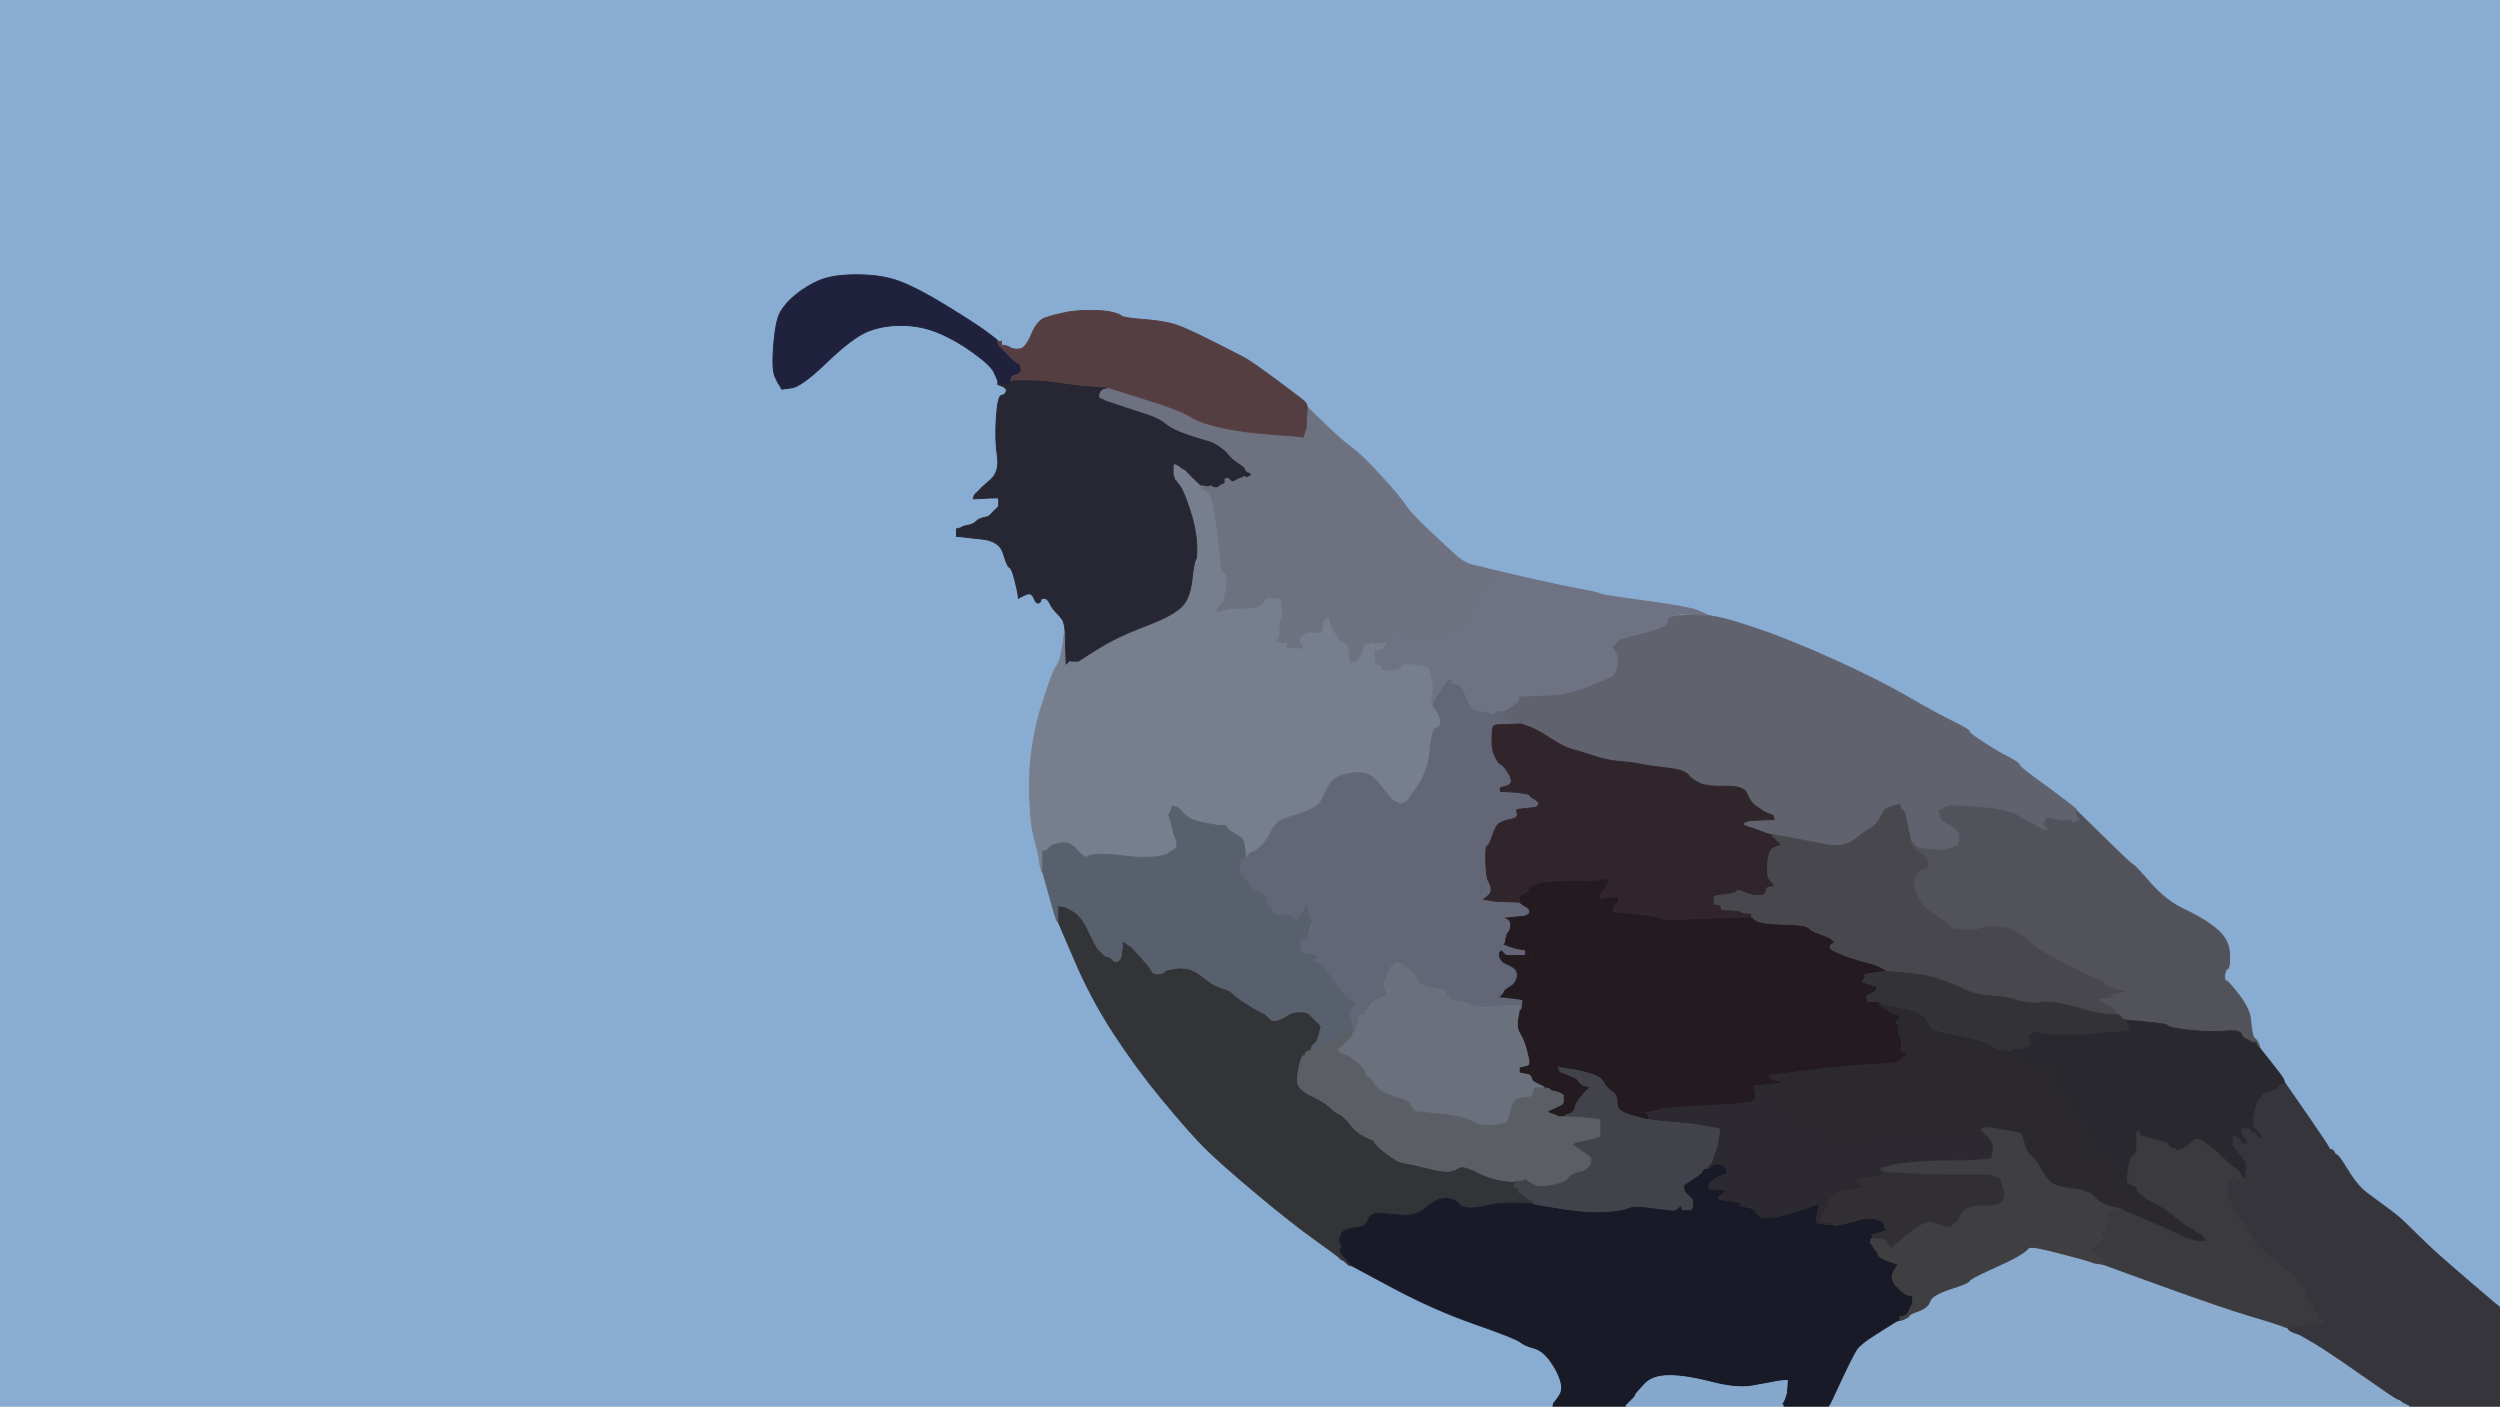 <!-- Created with clker.com Auto tracing tool http://www.clker.com) --> 
<svg 
   xmlns='http://www.w3.org/2000/svg'
   width='1333'
   height='750'>
<path style='opacity:1;fill:#89ADD2;fill-rule:evenodd;stroke:#89ADD2;stroke-width:0.5px;stroke-linecap:butt;stroke-linejoin:miter;stroke-opacity:1;' d='M 0.0 375.0 L 0.0 0.0 L 666.5 0.0 L 1333.0 0.0 L 1333.0 348.5 L 1333.0 697.0 L 1332.5 696.8 Q 1332.0 696.5 1314.5 681.5 Q 1297.0 666.5 1291.8 661.2 Q 1286.5 656.0 1283.2 652.8 Q 1280.0 649.5 1274.0 645.0 Q 1268.0 640.5 1262.5 636.5 Q 1257.0 632.5 1252.0 624.2 Q 1247.0 616.0 1246.0 615.8 Q 1245.0 615.5 1244.5 614.2 Q 1244.0 613.0 1243.0 613.0 Q 1242.0 613.0 1241.8 612.0 Q 1241.5 611.0 1229.8 594.0 L 1218.0 577.0 L 1217.8 576.0 Q 1217.5 575.0 1216.0 573.0 Q 1214.5 571.0 1209.8 565.0 L 1205.0 559.0 L 1204.8 558.5 Q 1204.5 558.0 1204.2 558.0 L 1204.0 558.0 L 1203.8 556.5 L 1203.5 555.0 L 1203.2 554.8 L 1203.0 554.5 L 1202.8 554.2 L 1202.5 554.0 L 1202.2 553.8 L 1202.0 553.5 L 1201.8 553.2 L 1201.5 553.0 L 1201.0 551.0 Q 1200.5 549.0 1200.0 543.5 Q 1199.5 538.0 1193.8 530.5 Q 1188.0 523.0 1187.0 523.0 Q 1186.0 523.0 1186.2 520.0 Q 1186.5 517.0 1187.8 516.5 Q 1189.0 516.0 1188.8 508.5 Q 1188.5 501.0 1182.0 495.5 Q 1175.5 490.0 1165.2 485.2 Q 1155.0 480.5 1146.5 470.8 Q 1138.0 461.0 1137.0 460.8 Q 1136.0 460.5 1121.5 446.2 L 1107.0 432.0 L 1106.8 431.5 L 1106.5 431.0 L 1106.2 430.8 Q 1106.0 430.5 1099.8 425.8 Q 1093.5 421.0 1085.2 415.0 Q 1077.0 409.0 1076.8 408.0 Q 1076.5 407.0 1074.0 405.5 Q 1071.5 404.0 1067.2 401.8 Q 1063.0 399.5 1056.5 395.2 Q 1050.0 391.0 1050.0 390.0 Q 1050.0 389.0 1041.8 385.0 Q 1033.5 381.0 1017.0 371.5 Q 1000.5 362.0 977.8 351.8 Q 955.0 341.5 939.0 336.0 Q 923.0 330.5 916.5 329.2 L 910.0 328.0 L 910.0 327.8 Q 910.0 327.5 905.0 325.5 Q 900.0 323.5 877.5 320.5 Q 855.0 317.5 853.8 316.8 Q 852.5 316.0 842.8 314.2 Q 833.0 312.5 812.5 307.8 L 792.0 303.0 L 791.5 302.8 Q 791.0 302.5 786.0 301.5 Q 781.0 300.5 776.0 296.0 Q 771.0 291.5 761.5 282.5 Q 752.0 273.5 749.2 269.2 Q 746.5 265.0 736.5 254.0 Q 726.5 243.0 720.8 238.8 Q 715.0 234.5 706.0 225.8 L 697.0 217.0 L 696.8 216.0 Q 696.5 215.0 695.5 214.0 Q 694.5 213.0 680.8 202.8 Q 667.0 192.5 663.0 190.5 Q 659.0 188.5 648.8 183.2 Q 638.5 178.0 631.2 174.8 Q 624.0 171.5 611.5 170.5 Q 599.0 169.5 598.0 168.5 Q 597.0 167.5 593.0 166.5 Q 589.0 165.5 581.0 165.5 Q 573.0 165.5 567.2 166.8 Q 561.5 168.0 557.2 169.5 Q 553.0 171.0 550.0 178.2 Q 547.0 185.5 544.0 186.0 Q 541.0 186.5 539.0 185.5 L 537.0 184.5 L 535.5 184.0 Q 534.0 183.5 533.5 183.2 L 533.0 183.0 L 532.8 182.5 Q 532.5 182.0 532.2 182.0 L 532.0 182.0 L 531.8 181.5 Q 531.5 181.0 525.8 176.8 Q 520.0 172.5 504.5 163.0 Q 489.0 153.5 479.5 150.0 Q 470.0 146.5 457.0 146.5 Q 444.0 146.5 437.0 149.5 Q 430.0 152.5 424.5 157.0 Q 419.0 161.5 416.2 166.2 Q 413.5 171.0 412.5 184.0 Q 411.5 197.0 413.2 200.8 L 415.0 204.5 L 415.2 204.8 L 415.5 205.0 L 416.0 206.0 L 416.5 207.0 L 416.8 207.2 L 417.0 207.5 L 422.2 206.8 Q 427.5 206.0 440.8 193.2 Q 454.0 180.5 462.0 177.0 Q 470.0 173.5 480.5 173.5 Q 491.0 173.5 500.5 177.5 Q 510.0 181.5 519.2 188.2 Q 528.5 195.0 530.0 198.5 Q 531.5 202.0 531.8 202.5 L 532.0 203.0 L 532.0 203.2 Q 532.0 203.5 532.5 203.8 L 533.0 204.0 L 535.0 205.5 Q 537.0 207.0 536.5 208.8 Q 536.0 210.5 534.0 210.8 Q 532.0 211.0 531.2 223.0 Q 530.5 235.0 531.8 243.2 Q 533.0 251.5 528.2 255.8 Q 523.5 260.0 523.2 260.2 L 523.0 260.5 L 522.8 260.8 L 522.5 261.0 L 522.2 261.2 L 522.0 261.5 L 521.8 261.8 L 521.5 262.0 L 521.2 262.2 L 521.0 262.5 L 520.8 262.8 L 520.5 263.0 L 520.2 263.2 L 520.0 263.5 L 519.8 263.8 L 519.5 264.0 L 519.2 265.0 L 519.0 266.0 L 523.5 265.8 Q 528.0 265.5 530.0 265.5 L 532.0 265.5 L 532.2 265.8 L 532.5 266.0 L 532.5 268.0 L 532.5 270.0 L 532.2 270.2 L 532.0 270.5 L 531.8 270.8 L 531.5 271.0 L 531.2 271.2 L 531.0 271.5 L 530.8 271.8 L 530.5 272.0 L 530.2 272.2 L 530.0 272.5 L 529.8 272.8 L 529.5 273.0 L 529.2 273.2 L 529.0 273.5 L 528.8 273.8 L 528.5 274.0 L 528.2 274.2 L 528.0 274.5 L 527.8 274.8 L 527.5 275.0 L 527.2 275.2 Q 527.0 275.5 524.5 276.0 Q 522.0 276.5 520.5 278.0 Q 519.0 279.5 516.5 280.0 L 514.0 280.5 L 513.0 281.0 L 512.0 281.5 L 511.0 281.8 L 510.0 282.0 L 510.0 284.0 L 510.0 286.0 L 512.5 286.2 L 515.0 286.5 L 524.0 287.5 Q 533.0 288.5 535.0 295.2 Q 537.0 302.0 538.2 302.5 Q 539.5 303.0 541.0 309.0 Q 542.5 315.0 542.8 317.0 L 543.0 319.0 L 546.5 317.2 Q 550.0 315.5 551.2 318.8 Q 552.5 322.0 553.8 321.5 Q 555.0 321.0 555.0 320.0 Q 555.0 319.0 556.8 319.0 Q 558.5 319.0 559.8 321.8 Q 561.0 324.5 563.8 327.2 Q 566.5 330.0 567.0 331.5 Q 567.5 333.0 567.8 335.5 L 568.0 338.0 L 567.8 338.0 L 567.5 338.0 L 566.5 345.0 Q 565.5 352.0 563.5 355.0 Q 561.5 358.0 560.0 362.5 Q 558.5 367.0 555.5 376.0 Q 552.5 385.0 550.5 397.5 Q 548.5 410.0 549.0 425.0 Q 549.5 440.0 551.5 447.0 Q 553.5 454.0 554.0 457.5 L 554.5 461.0 L 555.0 463.0 L 555.5 465.0 L 555.8 465.0 L 556.0 465.0 L 558.8 475.0 Q 561.5 485.0 562.0 486.5 L 562.5 488.0 L 563.0 489.5 L 563.5 491.0 L 563.8 491.0 L 564.0 491.0 L 572.8 511.5 Q 581.5 532.0 593.5 550.5 Q 605.5 569.0 619.5 586.0 Q 633.5 603.0 642.2 611.8 Q 651.0 620.5 669.5 636.0 Q 688.0 651.5 700.5 660.5 Q 713.0 669.5 713.2 669.8 L 713.5 670.0 L 713.8 670.2 L 714.0 670.5 L 714.2 670.8 L 714.5 671.0 L 714.8 671.2 L 715.0 671.5 L 716.0 672.0 L 717.0 672.5 L 718.0 672.8 L 719.0 673.0 L 719.0 673.2 Q 719.0 673.5 719.5 673.8 L 720.0 674.0 L 720.0 674.2 Q 720.0 674.5 720.5 674.8 L 721.0 675.0 L 743.0 686.8 Q 765.0 698.5 786.5 706.0 Q 808.0 713.5 810.5 715.5 Q 813.0 717.5 817.8 718.8 Q 822.5 720.0 826.5 725.5 Q 830.5 731.0 832.0 736.0 Q 833.5 741.0 831.5 744.0 Q 829.5 747.0 829.2 747.2 L 829.0 747.5 L 828.8 747.8 L 828.5 748.0 L 828.2 749.0 L 828.0 750.0 L 414.0 750.0 L 0.0 750.0 L 0.0 375.0 z 
'/>
<path style='opacity:1;fill:#8AABCE;fill-rule:evenodd;stroke:#8AABCE;stroke-width:0.5px;stroke-linecap:butt;stroke-linejoin:miter;stroke-opacity:1;' d='M 1112.5 672.0 L 1114.0 672.5 L 1115.5 673.0 L 1117.0 673.5 L 1119.0 673.8 L 1121.0 674.0 L 1153.5 685.8 Q 1186.0 697.5 1199.5 701.5 Q 1213.0 705.5 1215.5 706.5 Q 1218.0 707.5 1219.0 707.8 L 1220.0 708.0 L 1220.0 708.2 L 1220.0 708.5 L 1220.2 708.8 L 1220.5 709.0 L 1220.8 709.2 L 1221.0 709.5 L 1222.0 710.0 L 1223.0 710.5 L 1224.5 711.0 L 1226.0 711.5 L 1233.0 715.5 Q 1240.0 719.5 1258.5 732.5 Q 1277.0 745.5 1278.5 746.0 L 1280.0 746.5 L 1280.2 746.8 L 1280.5 747.0 L 1280.8 747.2 L 1281.0 747.5 L 1282.0 748.0 L 1283.0 748.5 L 1284.0 749.0 L 1285.0 749.5 L 1285.0 749.8 L 1285.0 750.0 L 1130.0 750.0 L 975.0 750.0 L 975.0 749.8 L 975.0 749.5 L 975.2 749.2 L 975.5 749.0 L 976.0 748.0 L 976.5 747.0 L 982.2 734.8 Q 988.0 722.5 990.0 719.5 Q 992.0 716.5 1000.0 711.5 Q 1008.0 706.5 1009.5 705.5 Q 1011.0 704.5 1012.0 704.2 L 1013.0 704.0 L 1013.2 704.0 Q 1013.5 704.0 1013.8 703.5 L 1014.0 703.0 L 1015.5 702.8 L 1017.0 702.5 L 1017.2 702.2 L 1017.5 702.0 L 1017.8 701.8 L 1018.0 701.5 L 1018.2 701.2 L 1018.5 701.0 L 1018.8 700.8 L 1019.0 700.5 L 1023.5 698.8 Q 1028.0 697.0 1029.0 693.8 Q 1030.0 690.5 1040.0 687.2 Q 1050.0 684.0 1050.0 683.0 Q 1050.0 682.0 1060.5 677.2 Q 1071.0 672.5 1075.8 669.8 Q 1080.5 667.0 1081.2 665.8 Q 1082.0 664.5 1087.0 665.5 Q 1092.0 666.5 1101.5 669.0 Q 1111.0 671.5 1112.5 672.0 z 
'/>
<path style='opacity:1;fill:#777E8D;fill-rule:evenodd;stroke:#777E8D;stroke-width:0.5px;stroke-linecap:butt;stroke-linejoin:miter;stroke-opacity:1;' d='M 625.8 247.8 L 626.0 247.5 L 626.2 247.2 L 626.5 247.0 L 626.8 247.2 L 627.0 247.5 L 628.0 248.0 L 629.0 248.5 L 629.2 248.8 L 629.5 249.0 L 629.8 249.2 L 630.0 249.5 L 631.0 250.0 L 632.0 250.5 L 632.2 250.8 L 632.5 251.0 L 636.2 254.8 Q 640.0 258.5 640.5 258.8 L 641.0 259.0 L 641.0 259.2 Q 641.0 259.5 641.5 259.8 L 642.0 260.0 L 642.2 260.5 Q 642.5 261.0 642.8 261.2 L 643.0 261.5 L 643.2 261.8 L 643.5 262.0 L 645.0 263.5 Q 646.5 265.0 648.5 279.0 Q 650.5 293.0 650.8 299.0 Q 651.0 305.0 652.0 305.0 Q 653.0 305.0 653.8 306.5 Q 654.5 308.0 653.8 313.8 Q 653.0 319.5 652.2 320.8 Q 651.5 322.0 651.2 322.2 L 651.0 322.5 L 650.8 322.8 L 650.5 323.0 L 650.2 323.2 L 650.0 323.5 L 650.5 324.0 Q 651.0 324.5 653.5 324.5 L 656.0 324.5 L 664.0 324.2 Q 672.0 324.0 673.5 321.2 Q 675.0 318.5 676.0 318.5 Q 677.0 318.5 680.0 318.8 L 683.0 319.0 L 683.5 324.5 Q 684.0 330.0 683.2 330.5 Q 682.5 331.0 682.5 335.5 Q 682.5 340.0 682.0 340.5 Q 681.5 341.0 681.2 341.2 L 681.0 341.5 L 682.0 342.0 L 683.0 342.5 L 683.2 342.8 L 683.5 343.0 L 683.8 342.8 L 684.0 342.5 L 685.5 342.5 L 687.0 342.5 L 686.8 342.8 L 686.5 343.0 L 686.2 344.0 L 686.0 345.0 L 688.5 345.2 L 691.0 345.5 L 692.5 345.5 L 694.0 345.5 L 694.2 345.2 L 694.5 345.0 L 693.2 342.8 Q 692.0 340.5 694.5 338.5 Q 697.0 336.5 699.5 337.0 Q 702.0 337.5 703.5 337.2 Q 705.0 337.0 705.2 334.0 L 705.5 331.0 L 705.8 330.8 L 706.0 330.5 L 706.2 330.2 L 706.5 330.0 L 706.8 329.8 L 707.0 329.5 L 707.2 329.2 L 707.5 329.0 L 707.8 328.0 L 708.0 327.0 L 709.0 327.0 L 710.0 327.0 L 709.8 328.0 L 709.5 329.0 L 709.5 331.0 L 709.5 333.0 L 709.8 333.2 L 710.0 333.5 L 712.0 337.5 Q 714.0 341.5 716.2 342.2 Q 718.5 343.0 719.0 345.0 Q 719.5 347.0 719.5 348.5 L 719.5 350.0 L 719.8 351.5 L 720.0 353.0 L 721.5 352.8 L 723.0 352.5 L 723.2 352.2 L 723.5 352.0 L 723.8 351.8 L 724.0 351.5 L 724.2 351.2 L 724.5 351.0 L 724.8 350.8 L 725.0 350.5 L 725.2 350.2 L 725.5 350.0 L 726.2 346.8 Q 727.0 343.5 729.0 343.2 Q 731.0 343.0 731.2 342.0 L 731.5 341.0 L 731.8 342.0 L 732.0 343.0 L 734.5 342.8 L 737.0 342.5 L 738.0 342.5 L 739.0 342.5 L 739.2 342.8 L 739.5 343.0 L 739.5 343.5 L 739.5 344.0 L 739.2 344.2 L 739.0 344.5 L 738.8 344.8 L 738.5 345.0 L 738.2 345.2 L 738.0 345.5 L 738.0 345.8 L 738.0 346.0 L 737.5 346.2 Q 737.0 346.5 735.0 346.8 L 733.0 347.0 L 733.2 350.0 L 733.5 353.0 L 733.8 353.2 L 734.0 353.5 L 734.2 353.8 L 734.5 354.0 L 734.8 354.2 L 735.0 354.5 L 736.0 354.8 L 737.0 355.0 L 737.0 356.0 L 737.0 357.0 L 738.5 357.2 L 740.0 357.5 L 743.0 357.2 Q 746.0 357.0 747.0 355.2 Q 748.0 353.5 753.0 354.0 Q 758.0 354.5 759.5 355.0 L 761.0 355.5 L 761.2 355.8 L 761.5 356.0 L 761.8 356.2 L 762.0 356.5 L 762.2 356.8 L 762.5 357.0 L 763.5 362.0 Q 764.5 367.0 764.0 368.5 L 763.5 370.0 L 763.5 373.0 L 763.5 376.0 L 763.8 376.0 L 764.0 376.0 L 766.2 379.5 Q 768.5 383.0 768.2 385.2 Q 768.0 387.5 765.8 388.2 Q 763.5 389.0 762.5 400.0 Q 761.5 411.0 756.0 419.0 Q 750.5 427.0 750.2 427.2 L 750.0 427.5 L 748.5 428.0 L 747.0 428.5 L 746.8 428.8 L 746.5 429.0 L 746.2 428.8 L 746.0 428.5 L 745.0 428.0 L 744.0 427.5 L 743.0 427.0 Q 742.0 426.5 739.2 422.8 Q 736.5 419.0 732.8 415.2 Q 729.0 411.5 723.0 412.0 Q 717.0 412.5 713.5 414.2 Q 710.0 416.0 708.2 419.5 Q 706.5 423.0 704.5 427.0 Q 702.5 431.0 693.2 433.8 Q 684.0 436.5 681.8 438.2 Q 679.5 440.0 677.5 444.0 Q 675.5 448.0 673.0 450.5 L 670.5 453.0 L 670.2 453.2 L 670.0 453.5 L 668.5 454.0 L 667.0 454.5 L 666.8 454.8 L 666.5 455.0 L 666.2 455.2 L 666.0 455.5 L 665.8 455.8 L 665.5 456.0 L 665.0 457.0 L 664.5 458.0 L 664.2 457.0 L 664.0 456.0 L 663.8 453.0 Q 663.5 450.0 663.0 448.5 Q 662.5 447.0 658.2 444.5 Q 654.0 442.0 654.0 441.0 Q 654.0 440.0 652.5 440.2 Q 651.0 440.5 643.0 439.0 Q 635.0 437.5 632.5 435.0 L 630.0 432.5 L 629.8 432.2 L 629.5 432.0 L 629.2 431.8 L 629.0 431.5 L 628.8 431.2 L 628.5 431.0 L 628.2 430.8 L 628.0 430.5 L 626.5 430.2 L 625.0 430.0 L 624.8 431.0 L 624.5 432.0 L 624.0 433.0 L 623.5 434.0 L 623.2 434.2 L 623.0 434.5 L 623.2 434.8 L 623.5 435.0 L 624.8 440.2 Q 626.0 445.5 626.8 446.8 Q 627.5 448.0 627.5 450.0 L 627.5 452.0 L 627.2 452.2 L 627.0 452.5 L 626.0 453.0 Q 625.0 453.5 623.0 455.0 Q 621.0 456.5 614.5 457.0 Q 608.0 457.5 600.0 456.5 Q 592.0 455.5 586.5 455.5 Q 581.0 455.5 579.8 456.8 Q 578.5 458.0 574.2 453.2 Q 570.0 448.5 565.5 449.5 L 561.0 450.5 L 560.8 450.8 L 560.5 451.0 L 560.2 451.2 L 560.0 451.5 L 559.8 451.8 L 559.5 452.0 L 559.2 452.2 L 559.0 452.5 L 558.8 452.8 L 558.5 453.0 L 558.2 453.2 Q 558.0 453.5 557.0 453.8 L 556.0 454.0 L 556.0 459.5 L 556.0 465.0 L 555.8 465.0 L 555.5 465.0 L 555.0 463.0 L 554.5 461.0 L 554.0 457.5 Q 553.5 454.0 551.5 447.0 Q 549.5 440.0 549.0 425.0 Q 548.5 410.0 550.5 397.5 Q 552.5 385.0 555.5 376.0 Q 558.5 367.0 560.0 362.5 Q 561.5 358.0 563.5 355.0 Q 565.5 352.0 566.5 345.0 L 567.5 338.0 L 567.8 338.0 L 568.0 338.0 L 568.2 346.0 L 568.5 354.0 L 568.8 353.8 L 569.0 353.5 L 569.2 353.2 L 569.5 353.0 L 569.8 352.8 L 570.0 352.5 L 570.2 352.2 L 570.5 352.0 L 570.8 352.2 L 571.0 352.5 L 573.0 352.5 L 575.0 352.5 L 582.0 348.0 Q 589.0 343.5 595.0 340.5 Q 601.0 337.5 613.2 332.8 Q 625.5 328.0 630.0 323.5 Q 634.5 319.0 635.5 309.5 Q 636.5 300.0 637.5 298.5 Q 638.5 297.0 638.0 289.0 Q 637.5 281.0 634.2 271.2 Q 631.0 261.5 629.0 259.0 Q 627.0 256.5 626.8 256.2 L 626.5 256.0 L 626.0 254.5 L 625.5 253.0 L 625.5 250.5 L 625.5 248.0 L 625.8 247.8 z 
'/>
<path style='opacity:1;fill:#323438;fill-rule:evenodd;stroke:#323438;stroke-width:0.5px;stroke-linecap:butt;stroke-linejoin:miter;stroke-opacity:1;' d='M 564.0 487.0 L 564.0 483.0 L 566.0 483.2 L 568.0 483.5 L 572.2 485.8 Q 576.5 488.0 580.5 496.5 Q 584.5 505.0 586.0 506.5 Q 587.5 508.0 587.8 508.2 L 588.0 508.5 L 588.2 508.8 L 588.5 509.0 L 588.8 509.2 L 589.0 509.5 L 590.5 510.0 L 592.0 510.5 L 592.2 510.8 L 592.5 511.0 L 592.8 511.2 L 593.0 511.5 L 593.2 511.8 L 593.5 512.0 L 593.8 512.2 L 594.0 512.5 L 595.0 512.5 L 596.0 512.5 L 596.2 512.2 L 596.5 512.0 L 596.8 511.8 L 597.0 511.5 L 597.2 511.2 L 597.5 511.0 L 598.0 508.0 Q 598.5 505.0 598.5 504.5 L 598.5 504.0 L 598.2 503.0 L 598.0 502.0 L 599.0 502.2 L 600.0 502.5 L 600.2 502.8 L 600.5 503.0 L 600.8 503.2 L 601.0 503.5 L 602.0 504.0 L 603.0 504.5 L 603.2 504.8 L 603.5 505.0 L 603.8 505.2 L 604.0 505.5 L 608.8 510.8 Q 613.5 516.0 614.2 517.8 Q 615.0 519.5 617.8 519.2 Q 620.5 519.0 620.8 518.0 Q 621.0 517.0 628.0 516.2 Q 635.0 515.5 641.0 520.5 Q 647.0 525.5 651.5 526.8 Q 656.0 528.0 657.5 529.8 Q 659.0 531.5 664.5 535.0 Q 670.0 538.5 672.8 539.8 Q 675.5 541.0 676.8 542.8 Q 678.0 544.5 680.5 544.0 Q 683.0 543.5 686.0 541.5 Q 689.0 539.5 692.5 539.5 Q 696.0 539.5 697.0 540.0 L 698.0 540.5 L 698.2 540.8 L 698.5 541.0 L 698.8 541.2 L 699.0 541.5 L 699.2 541.8 L 699.5 542.0 L 699.8 542.2 L 700.0 542.5 L 700.2 542.8 L 700.5 543.0 L 700.8 543.2 L 701.0 543.5 L 701.2 543.8 L 701.5 544.0 L 701.8 544.2 L 702.0 544.5 L 702.2 544.8 L 702.5 545.0 L 702.8 545.2 L 703.0 545.5 L 703.2 545.8 L 703.5 546.0 L 703.8 546.2 L 704.0 546.5 L 704.2 546.8 L 704.5 547.0 L 703.5 551.0 Q 702.5 555.0 702.2 555.2 Q 702.0 555.5 701.8 555.8 L 701.5 556.0 L 701.2 556.2 L 701.0 556.5 L 700.8 556.8 L 700.5 557.0 L 700.2 558.0 L 700.0 559.0 L 699.5 559.2 Q 699.0 559.5 699.0 559.8 L 699.0 560.0 L 697.5 560.5 Q 696.0 561.0 696.0 562.0 Q 696.0 563.0 695.0 563.0 Q 694.0 563.0 692.8 568.5 Q 691.5 574.0 692.0 577.5 Q 692.5 581.0 699.8 584.5 Q 707.0 588.0 709.0 590.2 Q 711.0 592.5 713.8 593.8 Q 716.5 595.0 719.8 599.2 Q 723.0 603.5 727.0 605.5 Q 731.0 607.5 732.0 607.8 Q 733.0 608.0 733.0 609.0 Q 733.0 610.0 739.0 614.8 Q 745.0 619.5 748.5 620.0 Q 752.0 620.5 760.0 622.5 Q 768.0 624.5 771.5 624.5 Q 775.0 624.5 777.0 623.0 Q 779.0 621.5 782.0 622.5 Q 785.0 623.5 789.0 625.5 Q 793.0 627.5 797.0 628.5 Q 801.0 629.5 804.5 629.8 L 808.0 630.0 L 807.8 631.0 L 807.5 632.0 L 807.2 632.2 L 807.0 632.5 L 808.0 633.0 L 809.0 633.5 L 809.2 633.8 L 809.5 634.0 L 809.8 635.0 L 810.0 636.0 L 811.0 636.2 L 812.0 636.5 L 812.2 636.8 L 812.5 637.0 L 812.8 637.2 L 813.0 637.5 L 813.2 637.8 L 813.5 638.0 L 813.8 638.2 L 814.0 638.5 L 815.0 639.0 L 816.0 639.5 L 816.2 639.8 L 816.5 640.0 L 816.8 640.2 L 817.0 640.5 L 817.2 640.8 L 817.5 641.0 L 817.8 641.5 L 818.0 642.0 L 816.0 641.8 L 814.0 641.5 L 811.5 641.5 Q 809.0 641.5 803.5 641.5 Q 798.0 641.5 794.5 642.5 Q 791.0 643.5 785.5 644.0 Q 780.0 644.5 778.0 642.0 Q 776.0 639.5 771.5 639.0 Q 767.0 638.5 761.0 643.5 Q 755.0 648.5 748.5 648.0 Q 742.0 647.5 736.5 647.0 Q 731.0 646.5 729.8 649.8 Q 728.5 653.0 726.8 653.8 Q 725.0 654.5 720.5 655.0 Q 716.0 655.5 715.0 658.5 L 714.0 661.5 L 714.2 661.8 L 714.5 662.0 L 715.2 663.8 Q 716.0 665.5 715.0 665.8 Q 714.0 666.0 714.8 667.5 Q 715.5 669.0 715.8 669.2 L 716.0 669.5 L 716.2 669.8 L 716.5 670.0 L 716.8 670.2 L 717.0 670.5 L 717.2 670.8 L 717.5 671.0 L 717.8 671.2 L 718.0 671.5 L 719.0 672.0 L 720.0 672.5 L 720.2 672.8 L 720.5 673.0 L 720.8 674.0 L 721.0 675.0 L 720.0 674.8 L 719.0 674.5 L 718.8 674.2 L 718.5 674.0 L 718.2 673.8 L 718.0 673.5 L 717.8 673.2 L 717.5 673.0 L 717.2 672.8 L 717.0 672.5 L 716.0 672.0 L 715.0 671.5 L 714.8 671.2 L 714.5 671.0 L 714.2 670.8 L 714.0 670.5 L 713.8 670.2 L 713.5 670.0 L 713.2 669.8 Q 713.0 669.5 700.5 660.5 Q 688.0 651.5 669.5 636.0 Q 651.0 620.5 642.2 611.8 Q 633.5 603.0 619.5 586.0 Q 605.5 569.0 593.5 550.5 Q 581.5 532.0 572.8 511.5 L 564.0 491.0 L 564.0 487.0 z 
'/>
<path style='opacity:1;fill:#60626E;fill-rule:evenodd;stroke:#60626E;stroke-width:0.5px;stroke-linecap:butt;stroke-linejoin:miter;stroke-opacity:1;' d='M 906.0 327.8 L 910.0 328.0 L 916.5 329.2 Q 923.0 330.5 939.0 336.0 Q 955.0 341.5 977.8 351.8 Q 1000.5 362.0 1017.0 371.5 Q 1033.5 381.0 1041.8 385.0 Q 1050.0 389.0 1050.0 390.0 Q 1050.0 391.0 1056.5 395.2 Q 1063.0 399.5 1067.2 401.8 Q 1071.5 404.0 1074.0 405.5 Q 1076.5 407.0 1076.8 408.0 Q 1077.0 409.0 1085.2 415.0 Q 1093.5 421.0 1099.8 425.8 Q 1106.0 430.5 1106.2 430.8 L 1106.5 431.0 L 1106.8 431.5 L 1107.0 432.0 L 1107.2 433.5 L 1107.5 435.0 L 1107.8 435.2 L 1108.0 435.5 L 1108.2 435.8 L 1108.5 436.0 L 1108.8 437.0 L 1109.0 438.0 L 1107.5 438.2 L 1106.0 438.5 L 1105.8 438.8 L 1105.5 439.0 L 1105.2 438.8 L 1105.0 438.5 L 1104.8 438.2 L 1104.5 438.0 L 1104.2 437.8 L 1104.0 437.5 L 1103.0 437.5 Q 1102.0 437.5 1100.5 437.5 Q 1099.0 437.5 1095.0 436.8 L 1091.0 436.0 L 1091.0 437.0 Q 1091.0 438.0 1090.2 438.5 Q 1089.5 439.0 1090.5 440.0 Q 1091.5 441.0 1091.8 441.2 L 1092.0 441.5 L 1092.2 441.8 L 1092.5 442.0 L 1092.8 442.2 L 1093.0 442.5 L 1091.0 442.5 L 1089.0 442.5 L 1088.8 442.2 L 1088.5 442.0 L 1088.2 441.8 Q 1088.0 441.5 1084.0 439.5 Q 1080.0 437.5 1075.0 434.5 Q 1070.0 431.5 1055.0 430.5 L 1040.0 429.5 L 1038.5 430.0 L 1037.0 430.5 L 1036.8 430.8 L 1036.5 431.0 L 1036.2 431.2 L 1036.0 431.5 L 1035.0 431.8 L 1034.0 432.0 L 1034.2 433.5 L 1034.5 435.0 L 1034.8 436.0 L 1035.0 437.0 L 1040.0 440.0 Q 1045.0 443.0 1044.8 446.0 L 1044.5 449.0 L 1044.2 450.0 L 1044.0 451.0 L 1043.0 451.2 L 1042.0 451.5 L 1041.8 451.8 L 1041.5 452.0 L 1041.2 452.2 L 1041.0 452.5 L 1040.8 452.8 L 1040.5 453.0 L 1040.2 452.8 L 1040.0 452.5 L 1039.8 452.2 L 1039.5 452.0 L 1039.2 452.2 L 1039.0 452.5 L 1037.5 453.0 Q 1036.0 453.5 1031.0 453.0 L 1026.0 452.5 L 1024.0 452.0 L 1022.0 451.5 L 1021.8 451.2 L 1021.5 451.0 L 1021.2 450.8 L 1021.0 450.5 L 1020.8 450.2 L 1020.5 450.0 L 1020.2 449.8 L 1020.0 449.5 L 1019.8 449.2 L 1019.5 449.0 L 1019.2 449.0 L 1019.0 449.0 L 1018.8 448.0 Q 1018.5 447.0 1017.0 440.0 L 1015.5 433.0 L 1015.2 432.8 L 1015.0 432.5 L 1014.8 432.2 L 1014.5 432.0 L 1014.2 431.8 L 1014.0 431.5 L 1013.8 431.2 L 1013.5 431.0 L 1013.2 430.0 L 1013.0 429.0 L 1011.5 429.2 L 1010.0 429.5 L 1009.0 430.0 L 1008.0 430.5 L 1006.5 430.8 Q 1005.0 431.0 1002.8 435.5 Q 1000.5 440.0 997.2 441.8 Q 994.0 443.5 990.8 446.2 Q 987.5 449.0 983.8 450.2 Q 980.0 451.5 974.5 450.5 Q 969.0 449.5 964.0 448.5 Q 959.0 447.5 953.5 446.5 L 948.0 445.5 L 946.5 445.2 L 945.0 445.0 L 943.5 444.8 Q 942.0 444.5 939.5 443.5 L 937.0 442.5 L 935.5 442.0 L 934.0 441.5 L 932.5 441.0 L 931.0 440.5 L 930.0 440.0 L 929.0 439.5 L 929.2 439.2 L 929.5 439.0 L 929.8 438.8 L 930.0 438.5 L 931.5 438.0 L 933.0 437.5 L 939.5 437.2 L 946.0 437.0 L 945.8 436.0 L 945.5 435.0 L 945.2 434.8 L 945.0 434.5 L 943.5 434.0 L 942.0 433.5 L 941.0 433.0 L 940.0 432.5 L 939.8 432.2 Q 939.5 432.0 936.2 429.8 Q 933.0 427.5 931.5 423.2 Q 930.0 419.0 920.0 419.2 Q 910.0 419.5 906.0 417.5 Q 902.0 415.5 900.0 413.0 Q 898.0 410.5 889.0 409.5 Q 880.0 408.5 875.0 407.5 Q 870.0 406.5 863.5 406.0 Q 857.0 405.5 849.5 403.0 Q 842.0 400.5 838.0 399.5 Q 834.0 398.5 826.8 393.8 Q 819.5 389.0 815.2 387.5 L 811.0 386.0 L 811.0 385.8 Q 811.0 385.5 804.5 384.5 L 798.0 383.5 L 799.0 383.0 L 800.0 382.5 L 801.5 382.0 L 803.0 381.5 L 802.0 381.0 L 801.0 380.5 L 801.2 380.2 L 801.5 380.0 L 801.8 379.5 L 802.0 379.0 L 805.8 376.5 Q 809.5 374.0 809.8 373.0 Q 810.0 372.0 809.2 371.5 Q 808.5 371.0 821.8 370.8 Q 835.0 370.5 845.0 366.5 Q 855.0 362.5 858.0 361.2 Q 861.0 360.0 862.0 355.2 Q 863.0 350.5 861.0 347.5 Q 859.0 344.5 860.0 344.2 Q 861.0 344.0 862.0 342.2 Q 863.0 340.5 873.5 338.0 Q 884.0 335.5 886.8 333.8 Q 889.5 332.0 889.2 331.2 Q 889.0 330.5 888.0 330.8 Q 887.0 331.0 887.0 330.0 Q 887.0 329.0 894.5 328.2 Q 902.0 327.5 906.0 327.8 z 
'/>
<path style='opacity:1;fill:#626676;fill-rule:evenodd;stroke:#626676;stroke-width:0.5px;stroke-linecap:butt;stroke-linejoin:miter;stroke-opacity:1;' d='M 771.8 362.8 L 772.0 362.5 L 773.0 362.2 L 774.0 362.0 L 774.0 363.0 L 774.0 364.0 L 775.0 364.2 L 776.0 364.5 L 778.0 365.2 Q 780.0 366.0 782.0 372.0 Q 784.0 378.0 787.2 378.5 Q 790.5 379.0 793.8 380.0 Q 797.0 381.0 797.0 380.0 Q 797.0 379.0 799.5 379.0 L 802.0 379.0 L 801.8 379.5 L 801.5 380.0 L 801.2 380.2 L 801.0 380.5 L 802.0 381.0 L 803.0 381.5 L 801.5 382.0 L 800.0 382.5 L 799.0 383.0 L 798.0 383.5 L 804.5 384.5 Q 811.0 385.5 811.0 385.8 L 811.0 386.0 L 804.5 386.2 L 798.0 386.5 L 797.0 386.8 Q 796.0 387.0 795.8 389.0 Q 795.5 391.0 795.5 395.5 Q 795.5 400.0 797.2 403.5 Q 799.0 407.0 800.2 407.5 Q 801.5 408.0 803.5 411.0 Q 805.5 414.0 805.8 416.0 Q 806.0 418.0 804.0 418.8 Q 802.0 419.5 801.0 419.8 L 800.0 420.0 L 800.0 421.0 L 800.0 422.0 L 805.0 422.2 Q 810.0 422.5 812.5 423.0 L 815.0 423.5 L 815.2 423.8 L 815.5 424.0 L 815.8 424.2 L 816.0 424.5 L 816.2 424.8 L 816.5 425.0 L 816.8 425.2 L 817.0 425.5 L 818.0 426.0 L 819.0 426.5 L 819.2 426.8 L 819.5 427.0 L 819.8 427.2 L 820.0 427.5 L 820.2 427.8 L 820.5 428.0 L 820.5 428.5 L 820.5 429.0 L 820.2 429.2 L 820.0 429.5 L 819.8 429.8 L 819.5 430.0 L 819.2 430.2 L 819.0 430.5 L 814.0 431.0 Q 809.0 431.5 808.8 431.8 Q 808.5 432.0 809.0 434.0 Q 809.5 436.0 805.8 436.8 Q 802.0 437.5 799.8 438.8 Q 797.5 440.0 795.8 445.5 Q 794.0 451.0 793.0 451.0 Q 792.0 451.0 792.2 459.5 Q 792.5 468.0 793.5 469.5 Q 794.5 471.0 795.0 473.5 Q 795.5 476.0 793.2 477.8 L 791.0 479.5 L 794.0 480.0 L 797.0 480.5 L 803.5 480.8 L 810.0 481.0 L 812.2 482.5 Q 814.5 484.0 814.8 484.2 L 815.0 484.5 L 815.2 484.8 L 815.5 485.0 L 815.5 486.0 L 815.5 487.0 L 815.2 487.2 L 815.0 487.5 L 814.0 488.0 L 813.0 488.5 L 808.0 489.0 L 803.0 489.5 L 804.2 490.2 Q 805.5 491.0 805.5 493.0 Q 805.5 495.0 805.0 496.0 L 804.5 497.0 L 804.2 497.2 L 804.0 497.5 L 803.8 497.8 Q 803.5 498.0 803.0 500.5 L 802.5 503.0 L 802.2 503.2 L 802.0 503.5 L 804.5 504.5 Q 807.0 505.5 810.0 506.0 L 813.0 506.5 L 815.0 507.5 Q 817.0 508.5 815.0 509.0 L 813.0 509.5 L 808.0 509.5 L 803.0 509.5 L 802.8 509.2 L 802.5 509.0 L 802.2 508.8 L 802.0 508.5 L 801.8 508.2 L 801.5 508.0 L 801.2 507.8 L 801.0 507.5 L 800.8 507.2 L 800.5 507.0 L 800.2 507.2 L 800.0 507.5 L 799.8 507.8 L 799.5 508.0 L 799.5 509.0 L 799.5 510.0 L 800.0 511.0 L 800.5 512.0 L 800.8 512.2 L 801.0 512.5 L 801.2 512.8 L 801.5 513.0 L 805.5 515.0 Q 809.5 517.0 809.0 520.5 Q 808.5 524.0 805.8 525.8 Q 803.0 527.5 802.8 527.8 L 802.5 528.0 L 802.0 529.0 L 801.5 530.0 L 801.2 530.2 L 801.0 530.5 L 800.8 530.8 L 800.5 531.0 L 800.2 531.2 L 800.0 531.5 L 804.5 532.0 Q 809.0 532.5 810.5 532.8 L 812.0 533.0 L 811.8 535.5 L 811.5 538.0 L 811.2 538.2 L 811.0 538.5 L 810.8 538.8 L 810.5 539.0 L 810.2 539.0 L 810.0 539.0 L 809.8 538.5 L 809.5 538.0 L 809.2 538.2 L 809.0 538.5 L 808.8 538.8 L 808.5 539.0 L 808.2 537.5 L 808.0 536.0 L 803.5 536.2 Q 799.0 536.5 793.5 537.0 Q 788.0 537.5 785.0 536.0 Q 782.0 534.5 778.0 534.2 Q 774.0 534.0 773.8 533.0 Q 773.5 532.0 772.2 531.5 Q 771.0 531.0 771.0 529.5 Q 771.0 528.0 763.5 526.8 Q 756.0 525.5 755.2 522.2 Q 754.5 519.0 751.5 517.0 L 748.5 515.0 L 748.2 514.8 L 748.0 514.5 L 747.0 514.0 L 746.0 513.5 L 745.0 513.5 L 744.0 513.5 L 743.8 513.8 L 743.5 514.0 L 743.2 514.2 L 743.0 514.5 L 742.8 514.8 L 742.5 515.0 L 742.2 515.2 L 742.0 515.5 L 741.8 515.8 L 741.5 516.0 L 739.5 520.5 Q 737.5 525.0 738.5 527.0 Q 739.5 529.0 739.2 530.0 Q 739.0 531.0 735.2 532.5 Q 731.5 534.0 729.5 538.0 Q 727.5 542.0 726.2 541.5 Q 725.0 541.0 724.8 542.0 Q 724.5 543.0 724.0 545.5 L 723.5 548.0 L 723.2 548.2 L 723.0 548.5 L 722.8 548.8 L 722.5 549.0 L 722.2 549.0 L 722.0 549.0 L 721.8 549.5 L 721.5 550.0 L 721.2 550.0 L 721.0 550.0 L 720.8 550.5 L 720.5 551.0 L 720.2 551.0 L 720.0 551.0 L 719.5 550.8 L 719.0 550.5 L 719.0 550.2 L 719.0 550.0 L 719.0 549.8 L 719.0 549.5 L 719.5 549.2 L 720.0 549.0 L 720.0 548.8 L 720.0 548.5 L 720.5 548.2 L 721.0 548.0 L 720.8 546.0 L 720.5 544.0 L 720.0 543.0 Q 719.5 542.0 719.5 540.5 Q 719.5 539.0 721.5 537.0 Q 723.5 535.0 720.2 533.5 Q 717.0 532.0 711.0 523.0 Q 705.0 514.0 702.5 513.5 Q 700.0 513.0 700.0 512.0 Q 700.0 511.0 701.5 510.8 Q 703.0 510.5 701.8 509.8 Q 700.5 509.0 697.2 508.8 Q 694.0 508.5 693.8 506.8 L 693.5 505.0 L 693.0 504.0 L 692.5 503.0 L 692.2 502.8 L 692.0 502.5 L 693.0 502.2 Q 694.0 502.0 694.0 501.0 Q 694.0 500.0 695.5 500.0 Q 697.0 500.0 698.2 497.0 Q 699.5 494.0 699.5 493.0 L 699.5 492.0 L 699.5 491.5 L 699.5 491.0 L 699.2 490.8 L 699.0 490.5 L 698.8 490.2 L 698.5 490.0 L 698.2 489.8 L 698.0 489.5 L 697.8 489.2 L 697.5 489.0 L 697.0 485.5 L 696.5 482.0 L 696.0 483.5 L 695.5 485.0 L 694.0 487.0 Q 692.5 489.0 692.2 490.0 L 692.0 491.0 L 691.0 490.8 Q 690.0 490.5 689.5 489.2 Q 689.0 488.0 684.0 488.0 Q 679.0 488.0 678.5 486.0 Q 678.0 484.0 677.0 484.0 Q 676.0 484.0 675.5 480.5 Q 675.0 477.0 672.0 476.2 Q 669.0 475.5 666.2 471.8 Q 663.5 468.0 662.2 467.5 Q 661.0 467.0 661.0 462.5 Q 661.0 458.0 662.0 458.0 Q 663.0 458.0 663.5 457.0 L 664.0 456.0 L 664.2 457.0 L 664.5 458.0 L 665.0 457.0 L 665.5 456.0 L 665.8 455.8 L 666.0 455.5 L 666.2 455.2 L 666.5 455.0 L 666.8 454.8 L 667.0 454.5 L 668.5 454.0 L 670.0 453.5 L 670.2 453.2 L 670.5 453.0 L 673.0 450.5 Q 675.5 448.0 677.5 444.0 Q 679.5 440.0 681.8 438.2 Q 684.0 436.5 693.2 433.8 Q 702.5 431.0 704.5 427.0 Q 706.5 423.0 708.2 419.5 Q 710.0 416.0 713.5 414.2 Q 717.0 412.5 723.0 412.0 Q 729.0 411.5 732.8 415.2 Q 736.5 419.0 739.2 422.8 Q 742.0 426.5 743.0 427.0 L 744.0 427.5 L 745.0 428.0 L 746.0 428.5 L 746.2 428.8 L 746.5 429.0 L 746.8 428.8 L 747.0 428.5 L 748.5 428.0 L 750.0 427.5 L 750.2 427.2 Q 750.5 427.0 756.0 419.0 Q 761.5 411.0 762.5 400.0 Q 763.5 389.0 765.8 388.2 Q 768.0 387.5 768.2 385.2 Q 768.5 383.0 766.2 379.5 L 764.0 376.0 L 764.2 374.5 L 764.5 373.0 L 764.8 372.8 L 765.0 372.5 L 765.2 372.2 L 765.5 372.0 L 768.0 368.0 Q 770.5 364.0 770.8 363.8 L 771.0 363.5 L 771.2 363.2 L 771.5 363.0 L 771.8 362.8 z 
'/>
<path style='opacity:1;fill:#272734;fill-rule:evenodd;stroke:#272734;stroke-width:0.5px;stroke-linecap:butt;stroke-linejoin:miter;stroke-opacity:1;' d='M 592.0 206.8 L 592.0 207.0 L 589.5 207.5 Q 587.0 208.0 586.5 210.0 Q 586.0 212.0 587.0 212.2 Q 588.0 212.5 589.0 213.0 L 590.0 213.5 L 599.0 216.5 Q 608.0 219.5 613.2 221.2 Q 618.5 223.0 621.8 225.8 Q 625.0 228.5 632.0 231.0 Q 639.0 233.5 643.0 234.5 Q 647.0 235.5 650.2 237.8 Q 653.5 240.0 655.2 242.2 Q 657.0 244.5 660.0 246.5 Q 663.0 248.5 663.2 248.8 L 663.5 249.0 L 664.0 250.0 L 664.5 251.0 L 664.8 251.2 L 665.0 251.5 L 666.0 251.8 L 667.0 252.0 L 667.0 253.0 L 667.0 254.0 L 666.0 254.2 L 665.0 254.5 L 664.8 254.8 L 664.5 255.0 L 664.2 254.8 L 664.0 254.5 L 663.8 254.2 L 663.5 254.0 L 663.2 254.2 L 663.0 254.5 L 661.5 255.0 Q 660.0 255.5 658.8 256.2 Q 657.5 257.0 654.2 257.8 Q 651.0 258.5 650.0 259.5 Q 649.0 260.5 647.5 260.0 L 646.0 259.5 L 645.8 259.2 L 645.5 259.0 L 645.2 259.2 L 645.0 259.5 L 643.5 259.8 L 642.0 260.0 L 641.8 259.5 Q 641.5 259.0 641.2 259.0 L 641.0 259.0 L 640.5 258.8 Q 640.0 258.5 636.2 254.8 L 632.5 251.0 L 632.2 250.8 L 632.0 250.5 L 631.0 250.0 L 630.0 249.5 L 629.8 249.2 L 629.5 249.0 L 629.2 248.8 L 629.0 248.5 L 628.0 248.0 L 627.0 247.5 L 626.8 247.2 L 626.5 247.0 L 626.2 247.2 L 626.0 247.5 L 625.8 247.8 L 625.5 248.0 L 625.5 250.5 L 625.5 253.0 L 626.0 254.5 L 626.5 256.0 L 626.8 256.2 Q 627.0 256.5 629.0 259.0 Q 631.0 261.5 634.2 271.2 Q 637.5 281.0 638.0 289.0 Q 638.5 297.0 637.5 298.5 Q 636.5 300.0 635.5 309.5 Q 634.5 319.0 630.0 323.5 Q 625.5 328.0 613.2 332.8 Q 601.0 337.5 595.0 340.5 Q 589.0 343.5 582.0 348.0 L 575.0 352.5 L 573.0 352.5 L 571.0 352.5 L 570.8 352.2 L 570.5 352.0 L 570.2 352.2 L 570.0 352.5 L 569.8 352.8 L 569.5 353.0 L 569.2 353.2 L 569.0 353.5 L 568.8 353.8 L 568.5 354.0 L 568.2 346.0 L 568.0 338.0 L 567.8 335.5 Q 567.5 333.0 567.0 331.5 Q 566.5 330.0 563.8 327.2 Q 561.0 324.5 559.8 321.8 Q 558.5 319.0 556.8 319.0 Q 555.0 319.0 555.0 320.0 Q 555.0 321.0 553.8 321.5 Q 552.5 322.0 551.2 318.8 Q 550.0 315.5 546.5 317.2 L 543.0 319.0 L 542.8 317.0 Q 542.5 315.0 541.0 309.0 Q 539.5 303.0 538.2 302.5 Q 537.0 302.0 535.0 295.2 Q 533.0 288.5 524.0 287.5 L 515.0 286.5 L 512.5 286.2 L 510.0 286.0 L 510.0 284.0 L 510.0 282.0 L 511.0 281.8 L 512.0 281.5 L 513.0 281.0 L 514.0 280.5 L 516.5 280.0 Q 519.0 279.5 520.5 278.0 Q 522.0 276.5 524.5 276.0 Q 527.0 275.5 527.2 275.2 L 527.5 275.0 L 527.8 274.8 L 528.0 274.5 L 528.2 274.2 L 528.5 274.0 L 528.8 273.8 L 529.0 273.5 L 529.2 273.2 L 529.5 273.0 L 529.8 272.8 L 530.0 272.5 L 530.2 272.2 L 530.5 272.0 L 530.8 271.8 L 531.0 271.5 L 531.2 271.2 L 531.5 271.0 L 531.8 270.8 L 532.0 270.5 L 532.2 270.2 L 532.5 270.0 L 532.5 268.0 L 532.5 266.0 L 532.2 265.8 L 532.0 265.5 L 530.0 265.5 Q 528.0 265.5 523.5 265.8 L 519.0 266.0 L 519.2 265.0 L 519.5 264.0 L 519.8 263.8 L 520.0 263.5 L 520.2 263.2 L 520.5 263.0 L 520.8 262.8 L 521.0 262.5 L 521.2 262.2 L 521.5 262.0 L 521.8 261.8 L 522.0 261.5 L 522.2 261.2 L 522.5 261.0 L 522.8 260.8 L 523.0 260.5 L 523.2 260.2 Q 523.5 260.0 528.2 255.8 Q 533.0 251.5 531.8 243.2 Q 530.5 235.0 531.2 223.0 Q 532.0 211.0 534.0 210.8 Q 536.0 210.5 536.5 208.8 Q 537.0 207.0 534.5 206.0 L 532.0 205.0 L 532.0 204.0 L 532.0 203.0 L 533.0 203.2 L 534.0 203.5 L 534.2 203.8 L 534.5 204.0 L 534.8 204.2 L 535.0 204.5 L 536.5 204.8 L 538.0 205.0 L 538.2 204.0 L 538.5 203.0 L 538.8 203.0 L 539.0 203.0 L 539.2 203.0 L 539.5 203.0 L 539.8 202.8 L 540.0 202.5 L 540.2 202.2 L 540.5 202.0 L 540.8 202.2 L 541.0 202.5 L 548.5 202.5 Q 556.0 202.5 566.0 204.0 Q 576.0 205.5 584.0 206.0 Q 592.0 206.5 592.0 206.8 z 
'/>
<path style='opacity:1;fill:#241B21;fill-rule:evenodd;stroke:#241B21;stroke-width:0.5px;stroke-linecap:butt;stroke-linejoin:miter;stroke-opacity:1;' d='M 853.0 469.0 L 855.0 468.5 L 856.0 468.5 L 857.0 468.5 L 857.2 468.8 L 857.5 469.0 L 857.5 470.0 L 857.5 471.0 L 857.2 471.2 L 857.0 471.5 L 856.8 471.8 Q 856.5 472.0 856.5 472.5 Q 856.5 473.0 855.2 474.8 L 854.0 476.5 L 853.8 476.8 L 853.5 477.0 L 853.2 478.0 L 853.0 479.0 L 854.5 478.8 Q 856.0 478.5 859.5 478.2 L 863.0 478.0 L 863.0 479.5 Q 863.0 481.0 861.8 482.0 Q 860.5 483.0 860.5 483.5 Q 860.5 484.0 860.2 485.0 L 860.0 486.0 L 872.0 487.2 Q 884.0 488.5 885.5 489.5 Q 887.0 490.5 898.5 490.0 Q 910.0 489.5 922.0 489.2 L 934.0 489.0 L 936.5 490.8 Q 939.0 492.5 951.0 492.8 Q 963.0 493.0 964.5 494.8 Q 966.0 496.5 970.5 498.0 Q 975.0 499.5 977.0 501.0 Q 979.0 502.5 977.2 503.2 Q 975.5 504.0 975.8 505.2 Q 976.0 506.5 982.5 509.0 Q 989.0 511.5 995.0 513.0 Q 1001.0 514.5 1003.5 516.0 Q 1006.0 517.5 1006.0 517.8 L 1006.0 518.0 L 1004.0 518.2 Q 1002.0 518.5 998.0 519.0 Q 994.0 519.5 994.2 520.2 L 994.5 521.0 L 994.0 522.0 L 993.5 523.0 L 993.2 523.2 L 993.0 523.5 L 996.0 524.5 Q 999.0 525.5 1000.0 525.8 L 1001.0 526.0 L 1000.8 527.0 L 1000.5 528.0 L 1000.2 528.2 Q 1000.0 528.5 997.8 529.8 L 995.5 531.0 L 995.2 531.2 L 995.0 531.5 L 995.2 531.8 L 995.5 532.0 L 995.8 533.0 L 996.0 534.0 L 999.0 534.0 L 1002.0 534.0 L 1002.0 534.2 Q 1002.0 534.5 1002.5 534.8 L 1003.0 535.0 L 1006.0 537.8 Q 1009.0 540.5 1011.0 540.8 Q 1013.0 541.0 1013.0 542.5 Q 1013.0 544.0 1012.0 544.0 Q 1011.0 544.0 1011.0 545.0 Q 1011.0 546.0 1012.0 546.0 Q 1013.0 546.0 1012.5 548.8 Q 1012.0 551.5 1013.2 553.2 Q 1014.5 555.0 1013.8 558.0 Q 1013.0 561.0 1015.0 561.0 Q 1017.0 561.0 1016.8 562.0 L 1016.5 563.0 L 1016.2 563.2 L 1016.0 563.5 L 1015.0 563.8 Q 1014.0 564.0 1013.2 565.5 Q 1012.5 567.0 997.2 567.8 Q 982.0 568.5 962.5 571.0 L 943.0 573.5 L 943.2 573.8 L 943.5 574.0 L 943.8 574.2 L 944.0 574.5 L 944.2 574.8 L 944.5 575.0 L 944.8 575.2 L 945.0 575.5 L 947.0 576.0 L 949.0 576.5 L 950.0 577.0 L 951.0 577.5 L 946.5 578.0 Q 942.0 578.5 938.5 578.8 L 935.0 579.0 L 935.2 580.0 L 935.5 581.0 L 935.8 581.5 L 936.0 582.0 L 936.0 582.2 Q 936.0 582.5 936.2 584.2 Q 936.5 586.0 934.8 587.2 Q 933.0 588.5 911.5 589.5 Q 890.0 590.5 886.0 591.5 L 882.0 592.5 L 879.5 593.0 L 877.0 593.5 L 879.0 594.0 L 881.0 594.5 L 880.0 594.8 L 879.0 595.0 L 879.0 596.0 L 879.0 597.0 L 877.5 596.8 Q 876.0 596.5 869.0 594.5 Q 862.0 592.5 862.2 588.2 Q 862.5 584.0 859.2 581.8 Q 856.0 579.5 854.8 576.8 Q 853.5 574.0 846.8 572.2 L 840.0 570.5 L 836.5 570.5 L 833.0 570.5 L 832.8 570.8 L 832.5 571.0 L 832.2 571.2 L 832.0 571.5 L 833.5 572.0 L 835.0 572.5 L 836.0 573.0 L 837.0 573.5 L 839.0 574.2 Q 841.0 575.0 842.0 576.8 Q 843.0 578.5 845.5 579.0 L 848.0 579.5 L 847.8 579.8 L 847.5 580.0 L 847.2 580.2 L 847.0 580.5 L 846.8 580.8 L 846.5 581.0 L 846.2 581.2 L 846.0 581.5 L 845.8 581.8 L 845.5 582.0 L 845.2 582.2 L 845.0 582.5 L 842.8 585.2 Q 840.5 588.0 840.0 590.0 L 839.5 592.0 L 839.2 592.2 L 839.0 592.5 L 838.8 592.8 L 838.5 593.0 L 838.2 593.2 L 838.0 593.5 L 836.5 594.0 L 835.0 594.5 L 835.0 594.8 L 835.0 595.0 L 834.5 595.2 L 834.0 595.5 L 832.5 595.5 L 831.0 595.5 L 830.0 595.0 L 829.0 594.5 L 827.5 594.0 L 826.0 593.5 L 825.8 593.2 L 825.5 593.0 L 825.2 592.8 L 825.0 592.5 L 828.8 590.8 Q 832.5 589.0 832.8 588.8 L 833.0 588.5 L 833.2 588.2 L 833.5 588.0 L 833.5 586.0 L 833.5 584.0 L 833.2 583.8 L 833.0 583.5 L 832.0 583.0 L 831.0 582.5 L 829.0 582.0 L 827.0 581.5 L 826.8 581.2 L 826.5 581.0 L 826.2 580.8 L 826.0 580.5 L 824.5 580.2 L 823.0 580.0 L 823.0 579.8 L 823.0 579.5 L 822.0 579.0 L 821.0 578.5 L 820.0 578.0 Q 819.0 577.5 818.0 577.0 Q 817.0 576.5 816.5 574.8 Q 816.0 573.0 814.0 572.8 L 812.0 572.5 L 811.0 572.2 L 810.0 572.0 L 810.0 570.5 L 810.0 569.0 L 811.0 568.8 Q 812.0 568.5 813.5 568.2 Q 815.0 568.0 815.2 567.0 Q 815.5 566.0 814.2 561.2 Q 813.0 556.5 812.2 554.8 Q 811.5 553.0 810.0 550.5 Q 808.5 548.0 809.2 543.5 L 810.0 539.0 L 810.2 539.0 L 810.5 539.0 L 810.8 538.8 L 811.0 538.5 L 811.2 538.2 L 811.5 538.0 L 811.8 535.5 L 812.0 533.0 L 810.5 532.8 Q 809.0 532.5 804.5 532.0 L 800.0 531.5 L 800.2 531.2 L 800.5 531.0 L 800.8 530.8 L 801.0 530.5 L 801.2 530.2 L 801.5 530.0 L 802.0 529.0 L 802.5 528.0 L 802.8 527.8 Q 803.0 527.5 805.8 525.8 Q 808.5 524.0 809.0 520.5 Q 809.5 517.0 805.5 515.0 L 801.5 513.0 L 801.2 512.8 L 801.0 512.5 L 800.8 512.2 L 800.5 512.0 L 800.0 511.0 L 799.5 510.0 L 799.5 509.0 L 799.5 508.0 L 799.8 507.8 L 800.0 507.5 L 800.2 507.2 L 800.5 507.0 L 800.8 507.2 L 801.0 507.5 L 801.2 507.8 L 801.5 508.0 L 801.8 508.2 L 802.0 508.5 L 802.2 508.8 L 802.5 509.0 L 802.8 509.2 L 803.0 509.5 L 808.0 509.5 L 813.0 509.5 L 813.2 509.2 L 813.5 509.0 L 813.5 508.0 L 813.5 507.0 L 813.2 506.8 L 813.0 506.5 L 810.0 506.0 Q 807.0 505.5 804.5 504.5 L 802.0 503.5 L 802.2 503.2 L 802.5 503.0 L 803.0 500.5 Q 803.5 498.0 803.8 497.8 L 804.0 497.5 L 804.2 497.2 L 804.5 497.0 L 805.0 496.0 Q 805.5 495.0 805.5 493.0 Q 805.5 491.0 804.2 490.2 L 803.0 489.5 L 808.0 489.0 L 813.0 488.5 L 814.0 488.0 L 815.0 487.5 L 815.2 487.2 L 815.5 487.0 L 815.5 486.0 L 815.5 485.0 L 815.2 484.8 L 815.0 484.5 L 814.8 484.2 Q 814.5 484.0 812.2 482.5 L 810.0 481.0 L 810.0 479.0 Q 810.0 477.0 812.8 476.0 Q 815.5 475.0 814.8 474.2 Q 814.0 473.5 818.0 471.5 Q 822.0 469.5 836.5 469.5 Q 851.0 469.5 853.0 469.0 z 
M 816.2 508.8 Q 816.0 508.5 816.2 508.2 Q 816.5 508.0 816.5 508.5 Q 816.5 509.0 816.2 508.8 z 
'/>
<path style='opacity:1;fill:#191A27;fill-rule:evenodd;stroke:#191A27;stroke-width:0.5px;stroke-linecap:butt;stroke-linejoin:miter;stroke-opacity:1;' d='M 915.5 620.5 L 917.0 620.5 L 918.0 621.0 L 919.0 621.5 L 919.2 621.8 L 919.5 622.0 L 919.8 622.2 L 920.0 622.5 L 920.2 622.8 L 920.5 623.0 L 920.8 624.5 L 921.0 626.0 L 920.0 626.2 L 919.0 626.5 L 917.5 627.0 Q 916.0 627.5 914.5 628.5 L 913.0 629.5 L 912.8 629.8 L 912.5 630.0 L 912.2 630.2 L 912.0 630.5 L 911.8 630.8 L 911.5 631.0 L 911.2 632.5 L 911.0 634.0 L 916.0 634.2 L 921.0 634.5 L 920.8 634.8 L 920.5 635.0 L 920.2 635.2 Q 920.0 635.5 918.0 637.0 L 916.0 638.5 L 916.2 638.8 L 916.5 639.0 L 916.8 639.2 L 917.0 639.5 L 924.0 640.5 Q 931.0 641.5 928.5 642.0 Q 926.0 642.5 931.0 643.5 Q 936.0 644.5 936.5 646.2 Q 937.0 648.0 938.5 648.8 Q 940.0 649.5 945.0 649.0 Q 950.0 648.5 957.5 646.0 Q 965.0 643.5 966.0 643.0 L 967.0 642.5 L 968.5 642.2 L 970.0 642.0 L 969.2 646.0 Q 968.5 650.0 968.8 651.0 L 969.0 652.0 L 970.0 652.2 L 971.0 652.5 L 974.0 652.8 L 977.0 653.0 L 977.2 653.0 L 977.5 653.0 L 977.8 653.2 L 978.0 653.5 L 983.0 652.5 Q 988.0 651.5 991.0 650.5 Q 994.0 649.5 996.5 649.5 L 999.0 649.5 L 1000.5 650.0 L 1002.0 650.5 L 1003.0 651.0 L 1004.0 651.5 L 1004.2 651.8 L 1004.5 652.0 L 1004.8 653.5 L 1005.0 655.0 L 1006.0 655.2 L 1007.0 655.5 L 1006.0 656.0 L 1005.0 656.5 L 1003.5 657.0 Q 1002.0 657.5 1000.0 658.0 L 998.0 658.5 L 998.2 658.8 L 998.5 659.0 L 998.8 659.5 L 999.0 660.0 L 998.5 660.2 L 998.0 660.5 L 997.8 660.8 L 997.5 661.0 L 997.5 662.0 L 997.5 663.0 L 997.8 663.2 L 998.0 663.5 L 998.2 663.8 L 998.5 664.0 L 999.0 665.0 L 999.5 666.0 L 999.8 666.2 L 1000.0 666.5 L 1000.2 666.8 L 1000.5 667.0 L 1000.8 667.2 L 1001.0 667.5 L 1001.5 669.0 Q 1002.0 670.5 1006.0 672.0 Q 1010.0 673.5 1011.0 673.8 L 1012.0 674.0 L 1009.8 678.0 Q 1007.5 682.0 1011.2 685.8 Q 1015.0 689.5 1016.0 690.0 Q 1017.0 690.5 1018.5 690.8 L 1020.0 691.0 L 1019.8 693.5 L 1019.5 696.0 L 1019.2 696.2 L 1019.0 696.5 L 1018.2 698.2 Q 1017.5 700.0 1017.2 700.2 L 1017.0 700.5 L 1016.8 700.8 L 1016.5 701.0 L 1016.2 701.2 L 1016.0 701.5 L 1015.0 702.0 Q 1014.0 702.5 1014.0 702.8 L 1014.0 703.0 L 1013.5 703.2 Q 1013.0 703.5 1013.0 703.8 L 1013.0 704.0 L 1012.0 704.2 Q 1011.0 704.5 1009.5 705.5 Q 1008.0 706.5 1000.0 711.5 Q 992.0 716.5 990.0 719.5 Q 988.0 722.5 982.2 734.8 L 976.5 747.0 L 976.0 748.0 L 975.5 749.0 L 975.2 749.2 L 975.0 749.5 L 975.0 749.8 L 975.0 750.0 L 963.0 750.0 L 951.0 750.0 L 950.8 749.5 L 950.5 749.0 L 950.2 748.8 L 950.0 748.5 L 950.2 748.2 L 950.5 748.0 L 951.0 747.0 L 951.5 746.0 L 952.0 744.5 L 952.5 743.0 L 952.8 739.5 L 953.0 736.0 L 950.5 736.2 L 948.0 736.5 L 945.5 737.0 Q 943.0 737.5 934.5 739.0 Q 926.0 740.5 912.5 737.0 Q 899.0 733.5 890.0 733.5 Q 881.0 733.5 876.8 738.2 L 872.5 743.0 L 872.0 744.0 L 871.5 745.0 L 871.2 745.2 L 871.0 745.5 L 870.8 745.8 L 870.5 746.0 L 870.2 746.2 L 870.0 746.5 L 869.8 746.8 L 869.5 747.0 L 869.2 747.2 L 869.0 747.5 L 868.8 747.8 L 868.5 748.0 L 868.2 748.2 L 868.0 748.5 L 867.8 748.8 L 867.5 749.0 L 867.2 749.2 L 867.0 749.5 L 867.0 749.8 L 867.0 750.0 L 847.5 750.0 L 828.0 750.0 L 828.2 749.0 L 828.5 748.0 L 828.8 747.8 L 829.0 747.5 L 829.2 747.2 Q 829.5 747.0 831.5 744.0 Q 833.5 741.0 832.0 736.0 Q 830.5 731.0 826.5 725.5 Q 822.5 720.0 817.8 718.8 Q 813.0 717.5 810.5 715.5 Q 808.0 713.5 786.5 706.0 Q 765.0 698.5 743.0 686.8 L 721.0 675.0 L 720.8 674.5 Q 720.5 674.0 720.2 674.0 L 720.0 674.0 L 719.8 673.5 Q 719.5 673.0 719.2 673.0 L 719.0 673.0 L 718.8 672.5 Q 718.5 672.0 718.2 671.8 L 718.0 671.5 L 717.8 671.2 L 717.5 671.0 L 717.2 670.8 L 717.0 670.5 L 716.8 670.2 L 716.5 670.0 L 716.2 669.8 L 716.0 669.5 L 715.8 669.2 Q 715.5 669.0 714.8 667.5 Q 714.0 666.0 715.0 665.8 Q 716.0 665.5 715.2 663.8 L 714.5 662.0 L 714.2 661.8 L 714.0 661.5 L 715.0 658.5 Q 716.0 655.5 720.5 655.0 Q 725.0 654.5 726.8 653.8 Q 728.5 653.0 729.8 649.8 Q 731.0 646.5 736.5 647.0 Q 742.0 647.5 748.5 648.0 Q 755.0 648.5 761.0 643.5 Q 767.0 638.5 771.5 639.0 Q 776.0 639.5 778.0 642.0 Q 780.0 644.5 785.5 644.0 Q 791.0 643.5 794.5 642.5 Q 798.0 641.5 803.5 641.5 Q 809.0 641.5 811.5 641.5 L 814.0 641.5 L 816.0 641.8 L 818.0 642.0 L 831.5 644.2 Q 845.0 646.5 855.0 646.0 Q 865.0 645.5 868.0 644.0 Q 871.0 642.5 881.5 644.0 Q 892.0 645.5 893.0 645.2 Q 894.0 645.0 895.0 643.8 Q 896.0 642.5 896.2 642.8 Q 896.5 643.0 896.8 644.0 L 897.0 645.0 L 899.5 645.0 L 902.0 645.0 L 902.2 644.0 L 902.5 643.0 L 902.5 641.0 Q 902.5 639.0 900.2 637.5 Q 898.0 636.0 897.8 634.0 L 897.5 632.0 L 902.8 628.5 Q 908.0 625.0 908.0 624.0 Q 908.0 623.0 909.0 623.0 L 910.0 623.0 L 910.2 623.0 Q 910.5 623.0 910.8 622.5 L 911.0 622.0 L 912.5 621.2 Q 914.0 620.5 915.5 620.5 z 
'/>
<path style='opacity:1;fill:#6E7282;fill-rule:evenodd;stroke:#6E7282;stroke-width:0.5px;stroke-linecap:butt;stroke-linejoin:miter;stroke-opacity:1;' d='M 792.5 303.8 L 792.0 303.0 L 812.5 307.8 Q 833.0 312.5 842.8 314.2 Q 852.5 316.0 853.8 316.8 Q 855.0 317.5 877.5 320.5 Q 900.0 323.5 905.0 325.5 Q 910.0 327.5 910.0 327.8 L 910.0 328.0 L 906.0 327.8 Q 902.0 327.5 898.0 327.5 Q 894.0 327.5 891.5 328.5 Q 889.0 329.5 889.2 330.8 Q 889.5 332.0 886.8 333.8 Q 884.0 335.5 873.5 338.0 Q 863.0 340.5 862.0 342.2 Q 861.0 344.0 860.0 344.2 Q 859.0 344.5 861.0 347.5 Q 863.0 350.5 862.0 355.2 Q 861.0 360.0 858.0 361.2 Q 855.0 362.5 845.0 366.5 Q 835.0 370.5 821.8 370.8 Q 808.5 371.0 809.2 371.5 Q 810.0 372.0 809.8 373.0 Q 809.5 374.0 805.8 376.5 L 802.0 379.0 L 799.5 379.0 Q 797.0 379.0 797.0 380.0 Q 797.0 381.0 793.8 380.0 Q 790.5 379.0 787.2 378.5 Q 784.0 378.0 782.0 372.0 Q 780.0 366.0 778.0 365.2 L 776.0 364.5 L 775.0 364.2 L 774.0 364.0 L 774.0 363.0 L 774.0 362.0 L 773.0 362.2 L 772.0 362.5 L 771.8 362.8 L 771.5 363.0 L 771.2 363.2 L 771.0 363.5 L 770.8 363.8 Q 770.5 364.0 768.0 368.0 L 765.5 372.0 L 765.2 372.2 L 765.0 372.5 L 764.8 372.8 L 764.5 373.0 L 764.2 374.5 L 764.0 376.0 L 763.8 376.0 L 763.5 376.0 L 763.5 373.0 L 763.5 370.0 L 764.0 368.5 Q 764.5 367.0 763.5 362.0 L 762.5 357.0 L 762.2 356.8 L 762.0 356.5 L 761.8 356.2 L 761.5 356.0 L 761.2 355.8 L 761.0 355.5 L 759.5 355.0 Q 758.0 354.5 753.0 354.0 Q 748.0 353.5 747.0 355.2 Q 746.0 357.0 743.0 357.2 L 740.0 357.5 L 738.5 357.2 L 737.0 357.0 L 737.0 356.0 L 737.0 355.0 L 736.0 354.8 L 735.0 354.5 L 734.8 354.2 L 734.5 354.0 L 734.2 353.8 L 734.0 353.5 L 733.8 353.2 L 733.5 353.0 L 733.2 350.0 L 733.0 347.0 L 735.0 346.8 Q 737.0 346.5 737.5 346.2 L 738.0 346.0 L 739.0 345.8 L 740.0 345.5 L 740.2 345.2 L 740.5 345.0 L 740.8 344.8 L 741.0 344.5 L 741.2 344.2 L 741.5 344.0 L 741.8 342.0 L 742.0 340.0 L 740.5 340.0 Q 739.0 340.0 739.0 339.0 Q 739.0 338.0 740.5 337.8 Q 742.0 337.5 740.5 337.0 L 739.0 336.5 L 737.0 336.0 L 735.0 335.5 L 734.8 335.2 L 734.5 335.0 L 734.2 334.8 L 734.0 334.5 L 735.5 334.5 L 737.0 334.5 L 737.2 334.8 L 737.5 335.0 L 737.8 334.8 L 738.0 334.5 L 739.5 334.0 L 741.0 333.5 L 741.2 333.2 L 741.5 333.0 L 741.8 333.2 L 742.0 333.5 L 742.2 333.8 L 742.5 334.0 L 742.8 334.2 L 743.0 334.5 L 743.5 335.8 Q 744.0 337.0 745.0 337.0 Q 746.0 337.0 746.2 338.0 Q 746.5 339.0 746.8 339.2 L 747.0 339.5 L 749.2 339.2 Q 751.5 339.0 752.0 338.0 Q 752.5 337.0 752.8 335.5 L 753.0 334.0 L 754.0 334.0 L 755.0 334.0 L 754.8 335.0 L 754.5 336.0 L 754.8 338.5 Q 755.0 341.0 764.5 339.8 Q 774.0 338.5 779.0 334.2 Q 784.0 330.0 786.2 324.0 Q 788.5 318.0 791.2 314.5 Q 794.0 311.0 795.0 310.8 L 796.0 310.5 L 795.8 310.2 L 795.5 310.0 L 795.2 309.8 L 795.0 309.5 L 795.2 309.2 L 795.5 309.0 L 795.5 308.5 L 795.5 308.0 L 795.0 307.0 L 794.5 306.0 L 794.2 305.8 L 794.0 305.5 L 793.8 305.2 L 793.5 305.0 L 793.2 304.8 Q 793.0 304.5 792.5 303.8 z 
'/>
<path style='opacity:1;fill:#52535A;fill-rule:evenodd;stroke:#52535A;stroke-width:0.5px;stroke-linecap:butt;stroke-linejoin:miter;stroke-opacity:1;' d='M 1038.5 430.0 L 1040.0 429.5 L 1055.0 430.5 Q 1070.0 431.5 1075.0 434.5 Q 1080.0 437.5 1084.0 439.5 Q 1088.0 441.5 1088.2 441.8 L 1088.5 442.0 L 1088.8 442.2 L 1089.0 442.5 L 1091.0 442.5 L 1093.0 442.5 L 1092.8 442.2 L 1092.5 442.0 L 1092.2 441.8 L 1092.0 441.5 L 1091.8 441.2 Q 1091.5 441.0 1090.5 440.0 Q 1089.5 439.0 1090.2 438.5 Q 1091.0 438.0 1091.0 437.0 L 1091.0 436.0 L 1095.0 436.8 Q 1099.0 437.5 1100.5 437.5 Q 1102.0 437.5 1103.0 437.5 L 1104.0 437.5 L 1104.2 437.8 L 1104.5 438.0 L 1104.8 438.2 L 1105.0 438.5 L 1105.2 438.8 L 1105.5 439.0 L 1105.8 438.8 L 1106.0 438.5 L 1107.5 438.2 L 1109.0 438.0 L 1108.8 437.0 L 1108.5 436.0 L 1108.2 435.8 L 1108.0 435.5 L 1107.8 435.2 L 1107.5 435.0 L 1107.2 433.5 L 1107.0 432.0 L 1121.5 446.2 Q 1136.0 460.5 1137.0 460.8 Q 1138.0 461.0 1146.5 470.8 Q 1155.0 480.5 1165.2 485.2 Q 1175.5 490.0 1182.0 495.5 Q 1188.5 501.0 1188.8 508.5 Q 1189.0 516.0 1187.8 516.5 Q 1186.5 517.0 1186.2 520.0 Q 1186.0 523.0 1187.0 523.0 Q 1188.0 523.0 1193.8 530.5 Q 1199.5 538.0 1200.0 543.5 Q 1200.5 549.0 1201.0 551.0 L 1201.5 553.0 L 1201.8 553.2 L 1202.0 553.5 L 1202.2 553.8 L 1202.5 554.0 L 1202.8 554.2 L 1203.0 554.5 L 1203.2 554.8 L 1203.5 555.0 L 1204.0 556.0 L 1204.5 557.0 L 1204.8 558.0 L 1205.0 559.0 L 1204.0 559.0 L 1203.0 559.0 L 1203.0 557.5 L 1203.0 556.0 L 1201.5 555.8 L 1200.0 555.5 L 1199.8 555.2 L 1199.5 555.0 L 1199.2 554.8 Q 1199.0 554.5 1197.5 554.0 Q 1196.0 553.5 1195.0 551.2 Q 1194.0 549.0 1186.0 549.8 Q 1178.0 550.5 1167.0 549.2 Q 1156.0 548.0 1156.0 547.0 Q 1156.0 546.0 1145.5 545.5 L 1135.0 545.0 L 1134.8 544.5 Q 1134.5 544.0 1134.2 544.0 L 1134.0 544.0 L 1133.0 543.8 L 1132.0 543.5 L 1131.8 543.2 L 1131.5 543.0 L 1131.2 542.8 L 1131.0 542.5 L 1130.8 542.2 L 1130.5 542.0 L 1130.2 541.8 L 1130.0 541.5 L 1129.8 541.2 L 1129.5 541.0 L 1129.2 541.0 L 1129.0 541.0 L 1128.8 540.5 L 1128.5 540.0 L 1128.0 539.0 L 1127.5 538.0 L 1127.2 537.8 L 1127.0 537.5 L 1126.0 537.0 Q 1125.0 536.5 1124.0 536.0 L 1123.0 535.5 L 1122.0 535.0 L 1121.0 534.5 L 1120.0 534.0 L 1119.0 533.5 L 1118.8 533.2 L 1118.5 533.0 L 1118.2 532.8 L 1118.0 532.5 L 1122.0 532.2 Q 1126.0 532.0 1126.0 531.0 Q 1126.0 530.0 1128.0 529.8 L 1130.0 529.5 L 1131.5 529.0 L 1133.0 528.5 L 1130.5 528.0 L 1128.0 527.5 L 1126.5 527.0 Q 1125.0 526.5 1123.5 525.8 Q 1122.0 525.0 1122.0 524.0 Q 1122.0 523.0 1118.0 521.8 Q 1114.0 520.5 1110.0 518.5 Q 1106.0 516.5 1095.5 511.0 Q 1085.0 505.5 1080.0 500.5 Q 1075.0 495.5 1067.5 494.5 Q 1060.0 493.5 1056.0 495.0 Q 1052.0 496.5 1046.0 495.8 Q 1040.0 495.0 1039.8 494.0 Q 1039.5 493.0 1036.8 491.2 Q 1034.0 489.5 1028.8 485.8 Q 1023.5 482.0 1021.5 476.0 Q 1019.5 470.0 1021.2 467.0 Q 1023.0 464.0 1025.5 463.5 Q 1028.0 463.0 1027.8 460.0 Q 1027.5 457.0 1024.8 455.2 L 1022.0 453.5 L 1021.8 453.2 L 1021.5 453.0 L 1021.2 452.8 L 1021.0 452.5 L 1020.8 452.2 L 1020.5 452.0 L 1020.2 451.8 L 1020.0 451.5 L 1019.8 451.2 L 1019.5 451.0 L 1019.2 450.0 L 1019.0 449.0 L 1019.2 449.0 L 1019.5 449.0 L 1019.8 449.2 L 1020.0 449.5 L 1020.2 449.8 L 1020.5 450.0 L 1020.8 450.2 L 1021.0 450.5 L 1021.2 450.8 L 1021.5 451.0 L 1021.8 451.2 L 1022.0 451.5 L 1024.0 452.0 L 1026.0 452.5 L 1031.0 453.0 Q 1036.0 453.5 1037.5 453.0 L 1039.0 452.5 L 1039.2 452.2 L 1039.5 452.0 L 1039.8 452.2 L 1040.0 452.5 L 1040.2 452.8 L 1040.5 453.0 L 1040.8 452.8 L 1041.0 452.5 L 1041.2 452.2 L 1041.5 452.0 L 1041.8 451.8 L 1042.0 451.5 L 1043.0 451.2 L 1044.0 451.0 L 1044.2 450.0 L 1044.5 449.0 L 1044.8 446.0 Q 1045.0 443.0 1040.0 440.0 L 1035.0 437.0 L 1034.8 436.0 L 1034.5 435.0 L 1034.2 433.5 L 1034.0 432.0 L 1035.0 431.8 L 1036.0 431.5 L 1036.2 431.2 L 1036.5 431.0 L 1036.8 430.8 L 1037.0 430.5 L 1038.5 430.0 z 
'/>
<path style='opacity:1;fill:#3B3A3E;fill-rule:evenodd;stroke:#3B3A3E;stroke-width:0.5px;stroke-linecap:butt;stroke-linejoin:miter;stroke-opacity:1;' d='M 1139.0 609.2 L 1139.0 603.0 L 1140.0 603.0 L 1141.0 603.0 L 1141.0 604.0 L 1141.0 605.0 L 1142.0 605.2 L 1143.0 605.5 L 1146.5 606.5 Q 1150.0 607.5 1153.0 608.2 Q 1156.0 609.0 1156.5 610.2 Q 1157.0 611.5 1158.5 611.8 Q 1160.0 612.0 1160.5 612.8 Q 1161.0 613.5 1164.2 611.8 Q 1167.5 610.0 1169.2 607.8 Q 1171.0 605.5 1176.0 609.0 Q 1181.0 612.5 1185.5 617.0 Q 1190.0 621.5 1191.0 622.0 L 1192.0 622.5 L 1192.2 622.8 L 1192.5 623.0 L 1192.8 623.2 L 1193.0 623.5 L 1193.2 623.8 L 1193.5 624.0 L 1193.8 624.2 L 1194.0 624.5 L 1194.2 624.8 L 1194.5 625.0 L 1195.0 626.0 L 1195.5 627.0 L 1195.8 627.2 L 1196.0 627.5 L 1196.5 627.8 L 1197.0 628.0 L 1196.8 630.0 L 1196.5 632.0 L 1196.2 631.8 L 1196.0 631.5 L 1195.8 631.2 L 1195.5 631.0 L 1195.2 630.8 L 1195.0 630.5 L 1194.8 630.2 L 1194.5 630.0 L 1194.2 629.8 L 1194.0 629.5 L 1193.8 629.2 Q 1193.5 629.0 1192.2 628.2 Q 1191.0 627.5 1190.5 628.2 Q 1190.0 629.0 1191.0 629.0 Q 1192.0 629.0 1192.0 630.0 Q 1192.0 631.0 1190.8 630.5 L 1189.5 630.0 L 1189.2 629.8 L 1189.0 629.5 L 1188.0 629.5 L 1187.0 629.5 L 1187.2 629.8 L 1187.5 630.0 L 1188.0 635.5 Q 1188.5 641.0 1193.0 647.0 Q 1197.5 653.0 1199.8 657.2 Q 1202.0 661.5 1203.0 663.2 Q 1204.0 665.0 1216.2 674.5 Q 1228.5 684.0 1229.2 688.8 Q 1230.0 693.5 1231.0 693.8 Q 1232.0 694.0 1233.8 697.5 Q 1235.5 701.0 1235.8 702.0 L 1236.0 703.0 L 1237.5 703.0 L 1239.0 703.0 L 1239.0 704.0 L 1239.0 705.0 L 1238.0 705.2 L 1237.0 705.5 L 1236.8 705.8 L 1236.5 706.0 L 1236.2 705.8 L 1236.0 705.5 L 1234.5 705.5 L 1233.0 705.5 L 1232.0 706.0 Q 1231.0 706.5 1226.5 707.0 L 1222.0 707.5 L 1221.0 707.8 L 1220.0 708.0 L 1219.0 707.8 Q 1218.0 707.5 1215.5 706.5 Q 1213.0 705.5 1199.5 701.5 Q 1186.0 697.5 1153.5 685.8 L 1121.0 674.0 L 1122.0 673.8 Q 1123.0 673.5 1119.2 670.2 L 1115.5 667.0 L 1115.2 666.8 L 1115.0 666.5 L 1114.0 666.0 L 1113.0 665.5 L 1112.8 665.2 L 1112.5 665.0 L 1112.2 664.8 L 1112.0 664.5 L 1115.5 664.2 Q 1119.0 664.0 1119.0 662.5 Q 1119.0 661.0 1118.0 660.8 Q 1117.0 660.5 1118.5 660.0 Q 1120.0 659.5 1119.5 658.2 Q 1119.0 657.0 1120.5 657.0 Q 1122.0 657.0 1122.0 656.0 Q 1122.0 655.0 1123.0 654.8 Q 1124.0 654.5 1121.5 652.0 L 1119.0 649.5 L 1120.5 649.0 L 1122.0 648.5 L 1122.5 648.0 Q 1123.0 647.5 1123.2 647.2 L 1123.5 647.0 L 1123.8 646.8 L 1124.0 646.5 L 1125.0 646.0 L 1126.0 645.5 L 1129.0 645.2 L 1132.0 645.0 L 1144.5 650.2 Q 1157.0 655.5 1161.0 657.5 Q 1165.0 659.5 1166.5 660.0 L 1168.0 660.5 L 1170.0 661.0 L 1172.0 661.5 L 1174.0 661.5 L 1176.0 661.5 L 1175.8 661.2 L 1175.5 661.0 L 1175.0 660.0 L 1174.5 659.0 L 1174.2 658.8 L 1174.0 658.5 L 1173.0 658.0 L 1172.0 657.5 L 1171.0 657.0 L 1170.0 656.5 L 1169.8 656.2 L 1169.5 656.0 L 1169.2 655.8 Q 1169.0 655.5 1167.0 654.5 Q 1165.0 653.5 1159.5 649.0 Q 1154.0 644.5 1149.0 642.0 Q 1144.0 639.5 1141.5 637.2 L 1139.0 635.0 L 1138.8 634.5 Q 1138.5 634.0 1138.2 634.0 L 1138.0 634.0 L 1138.0 633.8 Q 1138.0 633.5 1137.0 633.2 L 1136.0 633.0 L 1135.8 632.5 Q 1135.5 632.0 1135.2 631.8 L 1135.0 631.5 L 1134.8 631.2 L 1134.5 631.0 L 1134.2 630.8 L 1134.0 630.5 L 1133.8 630.2 Q 1133.5 630.0 1134.5 623.0 Q 1135.5 616.0 1137.2 615.8 Q 1139.0 615.5 1139.0 609.2 z 
'/>
<path style='opacity:1;fill:#6E717F;fill-rule:evenodd;stroke:#6E717F;stroke-width:0.5px;stroke-linecap:butt;stroke-linejoin:miter;stroke-opacity:1;' d='M 589.5 207.5 L 592.0 207.0 L 610.5 212.8 Q 629.0 218.5 634.5 222.0 Q 640.0 225.5 651.5 228.0 Q 663.0 230.5 677.0 231.5 Q 691.0 232.5 693.0 232.8 L 695.0 233.0 L 695.2 232.0 L 695.5 231.0 L 696.0 229.5 L 696.5 228.0 L 696.5 227.5 L 696.5 227.0 L 696.5 226.0 Q 696.5 225.0 696.8 221.0 L 697.0 217.0 L 706.0 225.8 Q 715.0 234.5 720.8 238.8 Q 726.5 243.0 736.5 254.0 Q 746.5 265.0 749.2 269.2 Q 752.0 273.5 761.5 282.5 Q 771.0 291.5 776.0 296.0 Q 781.0 300.5 786.0 301.5 Q 791.0 302.5 791.5 302.8 L 792.0 303.0 L 792.5 303.8 Q 793.0 304.5 793.2 304.8 L 793.5 305.0 L 793.8 305.2 L 794.0 305.5 L 794.2 305.8 L 794.5 306.0 L 795.0 307.0 L 795.5 308.0 L 795.5 308.5 L 795.5 309.0 L 795.2 309.2 L 795.0 309.5 L 795.2 309.8 L 795.5 310.0 L 795.8 310.2 L 796.0 310.5 L 795.0 310.8 Q 794.0 311.0 791.2 314.5 Q 788.5 318.0 786.2 324.0 Q 784.0 330.0 779.0 334.2 Q 774.0 338.5 764.5 339.8 Q 755.0 341.0 754.5 338.8 Q 754.0 336.5 752.8 337.8 Q 751.5 339.0 749.2 339.2 L 747.0 339.5 L 746.8 339.2 Q 746.5 339.0 746.2 338.0 Q 746.0 337.0 745.0 337.0 Q 744.0 337.0 743.5 335.8 L 743.0 334.5 L 742.8 334.2 L 742.5 334.0 L 742.2 333.8 L 742.0 333.5 L 741.8 333.2 L 741.5 333.0 L 741.2 333.2 L 741.0 333.5 L 739.5 334.0 L 738.0 334.5 L 737.8 334.8 L 737.5 335.0 L 737.2 335.2 L 737.0 335.5 L 738.0 336.0 L 739.0 336.5 L 740.5 337.0 Q 742.0 337.5 740.5 337.8 Q 739.0 338.0 739.0 339.0 Q 739.0 340.0 740.5 340.0 L 742.0 340.0 L 741.8 342.0 L 741.5 344.0 L 741.2 344.2 L 741.0 344.5 L 740.8 344.8 L 740.5 345.0 L 740.2 345.2 L 740.0 345.5 L 739.0 345.8 L 738.0 346.0 L 738.0 345.8 L 738.0 345.5 L 738.2 345.2 L 738.5 345.0 L 738.8 344.8 L 739.0 344.5 L 739.2 344.2 L 739.5 344.0 L 739.5 343.5 L 739.5 343.0 L 739.2 342.8 L 739.0 342.5 L 738.0 342.5 L 737.0 342.5 L 734.5 342.8 L 732.0 343.0 L 731.8 342.0 L 731.5 341.0 L 731.2 342.0 Q 731.0 343.0 729.0 343.2 Q 727.0 343.5 726.2 346.8 L 725.5 350.0 L 725.2 350.2 L 725.0 350.5 L 724.8 350.8 L 724.5 351.0 L 724.2 351.2 L 724.0 351.5 L 723.8 351.8 L 723.5 352.0 L 723.2 352.2 L 723.0 352.5 L 721.5 352.8 L 720.0 353.0 L 719.8 351.5 L 719.5 350.0 L 719.5 348.5 Q 719.5 347.0 719.0 345.0 Q 718.5 343.0 716.2 342.2 Q 714.0 341.5 712.0 337.5 L 710.0 333.5 L 709.8 333.2 L 709.5 333.0 L 709.2 331.0 L 709.0 329.0 L 708.0 329.2 L 707.0 329.5 L 706.8 329.8 L 706.5 330.0 L 706.2 330.2 L 706.0 330.5 L 705.8 330.8 L 705.5 331.0 L 705.2 334.0 Q 705.0 337.0 703.5 337.2 Q 702.0 337.5 699.5 337.0 Q 697.0 336.5 694.5 338.5 Q 692.0 340.5 693.2 342.8 L 694.5 345.0 L 694.2 345.2 L 694.0 345.5 L 692.5 345.5 L 691.0 345.5 L 688.5 345.2 L 686.0 345.0 L 686.2 344.0 L 686.5 343.0 L 686.8 342.8 L 687.0 342.5 L 685.5 342.5 L 684.0 342.5 L 683.8 342.8 L 683.5 343.0 L 683.2 342.8 L 683.0 342.5 L 682.0 342.0 L 681.0 341.5 L 681.2 341.2 Q 681.5 341.0 682.0 340.5 Q 682.5 340.0 682.5 335.5 Q 682.5 331.0 683.2 330.5 Q 684.0 330.0 683.5 324.5 L 683.0 319.0 L 680.0 318.8 Q 677.0 318.5 676.0 318.5 Q 675.0 318.5 673.5 321.2 Q 672.0 324.0 664.0 324.2 L 656.0 324.5 L 653.5 325.0 L 651.0 325.5 L 650.0 325.8 L 649.0 326.0 L 649.2 325.0 L 649.5 324.0 L 649.8 323.8 L 650.0 323.5 L 650.2 323.2 L 650.5 323.0 L 650.8 322.8 L 651.0 322.5 L 651.2 322.2 Q 651.5 322.0 652.2 320.8 Q 653.0 319.5 653.8 313.8 Q 654.5 308.0 653.8 306.5 Q 653.0 305.0 652.0 305.0 Q 651.0 305.0 650.8 299.0 Q 650.5 293.0 648.5 279.0 Q 646.5 265.0 645.0 263.5 L 643.5 262.0 L 643.2 261.8 L 643.0 261.5 L 642.0 261.2 L 641.0 261.0 L 641.0 260.0 L 641.0 259.0 L 642.0 259.2 L 643.0 259.5 L 644.0 259.5 L 645.0 259.5 L 645.2 259.2 L 645.5 259.0 L 645.8 259.2 L 646.0 259.5 L 647.5 260.0 Q 649.0 260.5 650.0 259.5 Q 651.0 258.5 652.2 258.2 Q 653.5 258.0 653.2 256.5 Q 653.0 255.0 654.0 255.0 Q 655.0 255.0 656.0 256.2 Q 657.0 257.5 658.5 256.5 Q 660.0 255.5 661.5 255.0 L 663.0 254.5 L 663.2 254.2 L 663.5 254.0 L 663.8 254.2 L 664.0 254.5 L 664.2 254.8 L 664.5 255.0 L 664.8 254.8 L 665.0 254.5 L 666.0 254.2 L 667.0 254.0 L 667.0 253.0 L 667.0 252.0 L 666.0 251.8 L 665.0 251.5 L 664.8 251.2 L 664.5 251.0 L 664.0 250.0 L 663.5 249.0 L 663.2 248.8 Q 663.0 248.5 660.0 246.5 Q 657.0 244.5 655.2 242.2 Q 653.5 240.0 650.2 237.8 Q 647.0 235.5 643.0 234.5 Q 639.0 233.5 632.0 231.0 Q 625.0 228.5 621.8 225.8 Q 618.5 223.0 613.2 221.2 Q 608.0 219.5 599.0 216.5 L 590.0 213.5 L 589.0 213.0 Q 588.0 212.5 587.0 212.2 Q 586.0 212.0 586.5 210.0 Q 587.0 208.0 589.5 207.5 z 
M 734.2 334.8 L 734.0 334.5 L 734.2 334.2 Q 734.5 334.0 734.5 334.5 L 734.5 335.0 L 734.2 334.8 z 
'/>
<path style='opacity:1;fill:#585F6D;fill-rule:evenodd;stroke:#585F6D;stroke-width:0.5px;stroke-linecap:butt;stroke-linejoin:miter;stroke-opacity:1;' d='M 624.8 431.0 L 625.0 430.0 L 626.5 430.2 L 628.0 430.5 L 628.2 430.8 L 628.5 431.0 L 628.8 431.2 L 629.0 431.5 L 629.2 431.8 L 629.5 432.0 L 629.8 432.2 L 630.0 432.5 L 632.5 435.0 Q 635.0 437.5 643.0 439.0 Q 651.0 440.5 652.5 440.2 Q 654.0 440.0 654.0 441.0 Q 654.0 442.0 658.2 444.5 Q 662.5 447.0 663.0 448.5 Q 663.5 450.0 663.8 453.0 L 664.0 456.0 L 663.5 457.0 Q 663.0 458.0 662.0 458.0 Q 661.0 458.0 661.0 462.5 Q 661.0 467.0 662.2 467.5 Q 663.5 468.0 666.2 471.8 Q 669.0 475.5 672.0 476.2 Q 675.0 477.0 675.5 480.5 Q 676.0 484.0 677.0 484.0 Q 678.0 484.0 678.5 486.0 Q 679.0 488.0 684.0 488.0 Q 689.0 488.0 689.5 489.2 Q 690.0 490.5 691.0 490.8 L 692.0 491.0 L 692.2 490.0 Q 692.5 489.0 694.0 487.0 L 695.5 485.0 L 696.0 483.5 L 696.5 482.0 L 697.0 485.5 L 697.5 489.0 L 697.8 489.2 L 698.0 489.5 L 698.2 489.8 L 698.5 490.0 L 698.8 490.2 L 699.0 490.5 L 699.2 490.8 L 699.5 491.0 L 699.5 491.5 L 699.5 492.0 L 698.2 496.0 Q 697.0 500.0 695.5 500.0 Q 694.0 500.0 694.0 501.0 Q 694.0 502.0 693.0 502.2 L 692.0 502.5 L 692.2 502.8 L 692.5 503.0 L 693.0 504.0 L 693.5 505.0 L 693.8 506.8 Q 694.0 508.5 697.2 508.8 Q 700.5 509.0 701.8 509.8 Q 703.0 510.5 701.5 510.8 Q 700.0 511.0 700.0 512.0 Q 700.0 513.0 702.5 513.5 Q 705.0 514.0 711.0 523.0 Q 717.0 532.0 720.2 533.5 Q 723.5 535.0 721.5 537.0 Q 719.5 539.0 719.5 540.5 Q 719.5 542.0 720.0 543.0 L 720.5 544.0 L 720.8 546.0 L 721.0 548.0 L 720.5 548.2 L 720.0 548.5 L 720.0 548.8 L 720.0 549.0 L 719.5 549.2 L 719.0 549.5 L 719.0 549.8 L 719.0 550.0 L 718.5 550.2 Q 718.0 550.5 713.0 553.5 L 708.0 556.5 L 707.0 557.0 L 706.0 557.5 L 704.0 558.0 L 702.0 558.5 L 701.8 558.8 L 701.5 559.0 L 701.2 559.2 L 701.0 559.5 L 700.0 559.8 L 699.0 560.0 L 699.2 559.0 L 699.5 558.0 L 699.8 557.8 L 700.0 557.5 L 700.2 557.2 L 700.5 557.0 L 700.8 556.8 L 701.0 556.5 L 701.2 556.2 L 701.5 556.0 L 701.8 555.8 Q 702.0 555.5 702.2 555.2 Q 702.5 555.0 703.5 551.0 L 704.5 547.0 L 704.2 546.8 L 704.0 546.5 L 703.8 546.2 L 703.5 546.0 L 703.2 545.8 L 703.0 545.5 L 702.8 545.2 L 702.5 545.0 L 702.2 544.8 L 702.0 544.5 L 701.8 544.2 L 701.5 544.0 L 701.2 543.8 L 701.0 543.5 L 700.8 543.2 L 700.5 543.0 L 700.2 542.8 L 700.0 542.5 L 699.8 542.2 L 699.5 542.0 L 699.2 541.8 L 699.0 541.5 L 698.8 541.2 L 698.5 541.0 L 698.2 540.8 L 698.0 540.5 L 697.0 540.0 Q 696.0 539.5 692.5 539.5 Q 689.0 539.5 686.0 541.5 Q 683.0 543.5 680.5 544.0 Q 678.0 544.5 676.8 542.8 Q 675.5 541.0 672.8 539.8 Q 670.0 538.5 664.5 535.0 Q 659.0 531.5 657.5 529.8 Q 656.0 528.0 651.5 526.8 Q 647.0 525.5 641.0 520.5 Q 635.0 515.5 628.0 516.2 Q 621.0 517.0 620.8 518.0 Q 620.5 519.0 617.8 519.2 Q 615.0 519.5 614.2 517.8 Q 613.5 516.0 608.8 510.8 L 604.0 505.5 L 603.8 505.2 L 603.5 505.0 L 603.2 504.8 L 603.0 504.5 L 602.0 504.0 L 601.0 503.5 L 600.8 503.2 L 600.5 503.0 L 600.2 502.8 L 600.0 502.5 L 599.0 502.2 L 598.0 502.0 L 598.2 503.0 L 598.5 504.0 L 598.5 504.5 Q 598.5 505.0 598.0 508.0 L 597.5 511.0 L 597.2 511.2 L 597.0 511.5 L 596.8 511.8 L 596.5 512.0 L 596.2 512.2 L 596.0 512.5 L 595.0 512.5 L 594.0 512.5 L 593.8 512.2 L 593.5 512.0 L 593.2 511.8 L 593.0 511.5 L 592.8 511.2 L 592.5 511.0 L 592.2 510.8 L 592.0 510.5 L 590.5 510.0 L 589.0 509.5 L 588.8 509.2 L 588.5 509.0 L 588.2 508.8 L 588.0 508.5 L 587.8 508.2 Q 587.5 508.0 586.0 506.5 Q 584.5 505.0 580.5 496.5 Q 576.5 488.0 572.2 485.8 L 568.0 483.5 L 566.0 483.2 L 564.0 483.0 L 564.0 487.0 L 564.0 491.0 L 563.8 491.0 L 563.5 491.0 L 563.0 489.5 L 562.5 488.0 L 562.0 486.5 Q 561.5 485.0 558.8 475.0 L 556.0 465.0 L 556.0 459.5 L 556.0 454.0 L 557.0 453.8 Q 558.0 453.5 558.2 453.2 L 558.5 453.0 L 558.8 452.8 L 559.0 452.5 L 559.2 452.2 L 559.5 452.0 L 559.8 451.8 L 560.0 451.5 L 560.2 451.2 L 560.5 451.0 L 560.8 450.8 L 561.0 450.5 L 565.5 449.5 Q 570.0 448.5 574.2 453.2 Q 578.5 458.0 579.8 456.8 Q 581.0 455.5 586.5 455.5 Q 592.0 455.5 600.0 456.5 Q 608.0 457.5 614.5 457.0 Q 621.0 456.5 623.0 455.0 Q 625.0 453.5 626.0 453.0 L 627.0 452.5 L 627.2 452.2 L 627.5 452.0 L 627.5 450.0 Q 627.5 448.0 626.8 446.8 Q 626.0 445.5 624.8 440.2 L 623.5 435.0 L 623.2 434.8 L 623.0 434.5 L 623.2 434.2 L 623.5 434.0 L 624.0 433.0 L 624.5 432.0 L 624.8 431.0 z 
'/>
<path style='opacity:1;fill:#3F3E40;fill-rule:evenodd;stroke:#3F3E40;stroke-width:0.5px;stroke-linecap:butt;stroke-linejoin:miter;stroke-opacity:1;' d='M 1132.0 644.8 L 1132.0 645.0 L 1129.0 645.2 L 1126.0 645.5 L 1125.0 646.0 L 1124.0 646.5 L 1123.8 646.8 L 1123.5 647.0 L 1123.5 650.5 Q 1123.5 654.0 1122.8 655.5 Q 1122.0 657.0 1120.5 657.0 Q 1119.0 657.0 1119.0 658.0 Q 1119.0 659.0 1120.5 659.0 Q 1122.0 659.0 1122.0 660.0 Q 1122.0 661.0 1120.5 661.0 Q 1119.0 661.0 1119.0 662.5 Q 1119.0 664.0 1117.0 664.0 Q 1115.0 664.0 1115.2 665.5 L 1115.5 667.0 L 1119.2 670.2 Q 1123.0 673.5 1122.0 673.8 L 1121.0 674.0 L 1119.0 673.8 L 1117.0 673.5 L 1115.5 673.0 L 1114.0 672.5 L 1112.5 672.0 Q 1111.0 671.5 1101.5 669.0 Q 1092.0 666.5 1087.0 665.5 Q 1082.0 664.5 1081.2 665.8 Q 1080.5 667.0 1075.8 669.8 Q 1071.0 672.5 1060.5 677.2 Q 1050.0 682.0 1050.0 683.0 Q 1050.0 684.0 1040.0 687.2 Q 1030.0 690.5 1029.0 693.8 Q 1028.0 697.0 1023.5 698.8 L 1019.0 700.5 L 1018.8 700.8 L 1018.5 701.0 L 1018.2 701.2 L 1018.0 701.5 L 1017.8 701.8 L 1017.5 702.0 L 1017.2 702.2 L 1017.0 702.5 L 1016.0 703.0 L 1015.0 703.5 L 1014.0 703.8 L 1013.0 704.0 L 1013.0 703.0 L 1013.0 702.0 L 1014.5 701.8 L 1016.0 701.5 L 1016.2 701.2 L 1016.5 701.0 L 1016.8 700.8 L 1017.0 700.5 L 1017.2 700.2 Q 1017.5 700.0 1018.2 698.2 L 1019.0 696.5 L 1019.2 696.2 L 1019.5 696.0 L 1019.8 693.5 L 1020.0 691.0 L 1018.5 690.8 Q 1017.0 690.5 1016.0 690.0 Q 1015.0 689.5 1011.2 685.8 Q 1007.5 682.0 1009.8 678.0 L 1012.0 674.0 L 1011.0 673.8 Q 1010.0 673.5 1006.0 672.0 Q 1002.0 670.5 1001.5 669.0 L 1001.0 667.5 L 1000.8 667.2 L 1000.5 667.0 L 1000.2 666.8 L 1000.0 666.5 L 999.8 666.2 L 999.5 666.0 L 999.0 665.0 L 998.5 664.0 L 998.2 663.8 L 998.0 663.5 L 997.8 663.2 L 997.5 663.0 L 997.5 662.0 L 997.5 661.0 L 997.8 660.8 L 998.0 660.5 L 998.5 660.2 L 999.0 660.0 L 1002.0 660.2 L 1005.0 660.5 L 1005.2 660.8 L 1005.5 661.0 L 1006.0 662.0 L 1006.5 663.0 L 1006.8 663.2 L 1007.0 663.5 L 1007.2 663.8 L 1007.5 664.0 L 1007.8 664.2 L 1008.0 664.5 L 1008.2 664.8 L 1008.5 665.0 L 1008.8 664.8 L 1009.0 664.5 L 1017.8 657.2 Q 1026.5 650.0 1031.2 651.8 Q 1036.0 653.5 1038.5 653.8 Q 1041.0 654.0 1041.0 653.0 Q 1041.0 652.0 1042.0 652.0 Q 1043.0 652.0 1044.5 648.8 Q 1046.0 645.5 1049.0 644.0 Q 1052.0 642.5 1058.0 642.5 Q 1064.0 642.5 1065.0 642.0 L 1066.0 641.5 L 1066.2 641.2 L 1066.5 641.0 L 1066.8 640.8 L 1067.0 640.5 L 1067.2 640.2 L 1067.5 640.0 L 1068.0 639.0 L 1068.5 638.0 L 1068.5 637.0 L 1068.5 636.0 L 1068.0 634.0 L 1067.5 632.0 L 1067.0 630.5 L 1066.5 629.0 L 1066.2 628.8 L 1066.0 628.5 L 1065.0 628.0 L 1064.0 627.5 L 1062.5 627.0 Q 1061.0 626.5 1060.5 626.5 Q 1060.0 626.5 1045.5 626.5 Q 1031.0 626.5 1017.5 625.8 L 1004.0 625.0 L 1003.5 624.8 L 1003.0 624.5 L 1002.8 624.2 L 1002.5 624.0 L 1002.2 623.8 L 1002.0 623.5 L 1002.2 623.2 L 1002.5 623.0 L 1002.8 622.8 L 1003.0 622.5 L 1005.0 622.0 L 1007.0 621.5 L 1008.5 621.0 L 1010.0 620.5 L 1018.5 619.5 Q 1027.0 618.5 1038.5 618.5 Q 1050.0 618.5 1055.5 618.0 L 1061.0 617.5 L 1061.2 617.2 L 1061.5 617.0 L 1062.0 615.0 L 1062.5 613.0 L 1062.5 612.5 Q 1062.5 612.0 1062.0 610.0 Q 1061.5 608.0 1058.8 605.5 L 1056.0 603.0 L 1056.5 601.5 Q 1057.0 600.0 1067.0 601.8 Q 1077.0 603.5 1077.8 604.2 Q 1078.5 605.0 1079.8 609.8 Q 1081.0 614.5 1083.8 616.8 Q 1086.5 619.0 1089.2 624.2 Q 1092.0 629.5 1095.0 631.0 Q 1098.0 632.5 1106.0 633.5 Q 1114.0 634.5 1117.0 638.0 Q 1120.0 641.5 1126.0 643.0 Q 1132.0 644.5 1132.0 644.8 z 
M 1119.2 649.8 L 1119.0 649.5 L 1119.2 649.2 Q 1119.5 649.0 1119.5 649.5 Q 1119.5 650.0 1119.2 649.8 z 
M 1112.2 664.8 L 1112.0 664.5 L 1112.2 664.2 Q 1112.5 664.0 1112.5 664.5 L 1112.5 665.0 L 1112.2 664.8 z 
'/>
<path style='opacity:1;fill:#30252B;fill-rule:evenodd;stroke:#30252B;stroke-width:0.5px;stroke-linecap:butt;stroke-linejoin:miter;stroke-opacity:1;' d='M 797.0 386.8 L 798.0 386.5 L 804.5 386.2 L 811.0 386.0 L 815.2 387.5 Q 819.5 389.0 826.8 393.8 Q 834.0 398.5 838.0 399.5 Q 842.0 400.5 849.5 403.0 Q 857.0 405.5 863.5 406.0 Q 870.0 406.5 875.0 407.5 Q 880.0 408.5 889.0 409.5 Q 898.0 410.5 900.0 413.0 Q 902.0 415.5 906.0 417.5 Q 910.0 419.5 920.0 419.2 Q 930.0 419.0 931.5 423.2 Q 933.0 427.5 936.2 429.8 Q 939.5 432.0 939.8 432.2 L 940.0 432.5 L 941.0 433.0 L 942.0 433.5 L 943.5 434.0 L 945.0 434.5 L 945.2 434.8 L 945.5 435.0 L 945.8 436.0 L 946.0 437.0 L 939.5 437.2 L 933.0 437.5 L 931.5 438.0 L 930.0 438.5 L 929.8 438.8 L 929.5 439.0 L 929.2 439.2 L 929.0 439.5 L 930.0 440.0 L 931.0 440.5 L 932.5 441.0 L 934.0 441.5 L 935.5 442.0 L 937.0 442.5 L 939.5 443.5 Q 942.0 444.5 943.5 444.8 L 945.0 445.0 L 945.0 445.2 L 945.0 445.5 L 945.2 445.8 L 945.5 446.0 L 945.8 446.2 L 946.0 446.5 L 946.2 446.8 L 946.5 447.0 L 946.8 447.2 L 947.0 447.5 L 947.2 447.8 L 947.5 448.0 L 947.8 448.2 L 948.0 448.5 L 948.2 448.8 L 948.5 449.0 L 948.8 449.2 L 949.0 449.5 L 949.2 449.8 L 949.5 450.0 L 949.8 450.2 L 950.0 450.5 L 946.5 451.8 Q 943.0 453.0 942.5 460.2 Q 942.0 467.5 943.8 469.2 Q 945.5 471.0 945.8 472.0 L 946.0 473.0 L 944.0 473.0 Q 942.0 473.0 941.8 474.5 L 941.5 476.0 L 941.2 476.2 L 941.0 476.5 L 940.8 476.8 L 940.5 477.0 L 940.2 477.2 L 940.0 477.5 L 937.0 477.5 Q 934.0 477.5 925.0 477.5 L 916.0 477.5 L 915.0 477.8 L 914.0 478.0 L 914.0 480.0 L 914.0 482.0 L 915.5 482.2 L 917.0 482.5 L 917.2 482.8 L 917.5 483.0 L 917.8 484.0 L 918.0 485.0 L 922.5 485.2 L 927.0 485.5 L 928.0 486.0 L 929.0 486.5 L 931.5 486.8 L 934.0 487.0 L 934.0 488.0 L 934.0 489.0 L 922.0 489.2 Q 910.0 489.5 898.5 490.0 Q 887.0 490.5 885.5 489.5 Q 884.0 488.5 872.0 487.2 L 860.0 486.0 L 860.2 485.0 Q 860.5 484.0 860.5 483.5 Q 860.5 483.0 861.8 482.0 Q 863.0 481.0 863.0 479.5 L 863.0 478.0 L 859.5 478.2 Q 856.0 478.5 854.5 478.8 L 853.0 479.0 L 853.2 478.0 L 853.5 477.0 L 853.8 476.8 L 854.0 476.5 L 855.2 474.8 Q 856.5 473.0 856.5 472.5 Q 856.5 472.0 856.8 471.8 L 857.0 471.5 L 857.2 471.2 L 857.5 471.0 L 857.5 470.0 L 857.5 469.0 L 857.2 468.8 L 857.0 468.5 L 856.0 468.5 L 855.0 468.5 L 853.0 469.0 Q 851.0 469.5 836.5 469.5 Q 822.0 469.5 818.0 471.5 Q 814.0 473.5 814.8 474.2 Q 815.5 475.0 812.8 476.0 Q 810.0 477.0 810.0 479.0 L 810.0 481.0 L 803.5 480.8 L 797.0 480.5 L 794.0 480.0 L 791.0 479.5 L 793.2 477.8 Q 795.5 476.0 795.0 473.5 Q 794.5 471.0 793.5 469.5 Q 792.5 468.0 792.2 459.5 Q 792.0 451.0 793.0 451.0 Q 794.0 451.0 795.8 445.5 Q 797.5 440.0 799.8 438.8 Q 802.0 437.5 805.8 436.8 Q 809.5 436.0 809.0 434.0 Q 808.5 432.0 808.8 431.8 Q 809.0 431.5 814.0 431.0 L 819.0 430.5 L 819.2 430.2 L 819.5 430.0 L 819.8 429.8 L 820.0 429.5 L 820.2 429.2 L 820.5 429.0 L 820.5 428.5 L 820.5 428.0 L 820.2 427.8 L 820.0 427.5 L 819.8 427.2 L 819.5 427.0 L 819.2 426.8 L 819.0 426.5 L 818.0 426.0 L 817.0 425.5 L 816.8 425.2 L 816.5 425.0 L 816.2 424.8 L 816.0 424.5 L 815.8 424.2 L 815.5 424.0 L 815.2 423.8 L 815.0 423.5 L 812.5 423.0 Q 810.0 422.5 805.0 422.2 L 800.0 422.0 L 800.0 421.0 L 800.0 420.0 L 801.0 419.8 Q 802.0 419.5 804.0 418.8 Q 806.0 418.0 805.8 416.0 Q 805.5 414.0 803.5 411.0 Q 801.5 408.0 800.2 407.5 Q 799.0 407.0 797.2 403.5 Q 795.5 400.0 795.5 395.5 Q 795.5 391.0 795.8 389.0 Q 796.0 387.0 797.0 386.8 z 
M 926.2 474.8 Q 926.0 474.5 926.2 474.2 Q 926.5 474.0 926.5 474.5 Q 926.5 475.0 926.2 474.8 z 
'/>
<path style='opacity:1;fill:#6B717C;fill-rule:evenodd;stroke:#6B717C;stroke-width:0.5px;stroke-linecap:butt;stroke-linejoin:miter;stroke-opacity:1;' d='M 743.8 513.8 L 744.0 513.5 L 745.0 513.5 L 746.0 513.5 L 747.0 514.0 L 748.0 514.5 L 748.2 514.8 L 748.5 515.0 L 751.5 517.0 Q 754.5 519.0 755.2 522.2 Q 756.0 525.5 763.5 526.8 Q 771.0 528.0 771.0 529.5 Q 771.0 531.0 772.2 531.5 Q 773.5 532.0 773.8 533.0 Q 774.0 534.0 778.0 534.2 Q 782.0 534.5 785.0 536.0 Q 788.0 537.5 793.5 537.0 Q 799.0 536.5 804.5 536.2 L 810.0 536.0 L 810.0 537.5 L 810.0 539.0 L 809.2 543.5 Q 808.5 548.0 810.0 550.5 Q 811.5 553.0 812.2 554.8 Q 813.0 556.5 814.2 561.2 Q 815.5 566.0 815.2 567.0 Q 815.0 568.0 813.5 568.2 Q 812.0 568.5 811.0 568.8 L 810.0 569.0 L 810.0 570.5 L 810.0 572.0 L 811.0 572.2 L 812.0 572.5 L 814.0 572.8 Q 816.0 573.0 816.5 574.8 Q 817.0 576.5 818.0 577.0 Q 819.0 577.5 820.0 578.0 L 821.0 578.5 L 822.0 579.0 L 823.0 579.5 L 823.0 579.8 L 823.0 580.0 L 820.5 580.0 L 818.0 580.0 L 817.8 581.5 Q 817.5 583.0 817.2 584.0 Q 817.0 585.0 813.0 585.2 Q 809.0 585.5 807.8 586.8 Q 806.5 588.0 805.5 592.5 Q 804.5 597.0 803.2 598.2 Q 802.0 599.5 795.5 600.0 Q 789.0 600.5 785.0 598.0 Q 781.0 595.5 770.2 594.2 Q 759.5 593.0 756.8 593.0 Q 754.0 593.0 752.5 590.0 Q 751.0 587.0 748.0 586.2 Q 745.0 585.5 740.0 583.5 Q 735.0 581.5 732.5 577.8 Q 730.0 574.0 729.0 574.0 Q 728.0 574.0 727.8 572.0 Q 727.5 570.0 723.8 566.8 Q 720.0 563.5 716.5 562.2 L 713.0 561.0 L 713.2 560.0 L 713.5 559.0 L 716.5 555.5 Q 719.5 552.0 719.8 551.5 L 720.0 551.0 L 720.2 551.0 L 720.5 551.0 L 720.8 550.5 L 721.0 550.0 L 721.2 550.0 L 721.5 550.0 L 721.8 549.5 L 722.0 549.0 L 722.2 549.0 L 722.5 549.0 L 722.8 548.8 L 723.0 548.5 L 723.2 548.2 L 723.5 548.0 L 724.0 545.5 Q 724.5 543.0 724.8 542.0 Q 725.0 541.0 726.2 541.5 Q 727.5 542.0 729.5 538.0 Q 731.5 534.0 735.2 532.5 Q 739.0 531.0 739.2 530.0 Q 739.5 529.0 738.5 527.0 Q 737.5 525.0 739.5 520.5 L 741.5 516.0 L 741.8 515.8 L 742.0 515.5 L 742.2 515.2 L 742.5 515.0 L 742.8 514.8 L 743.0 514.5 L 743.2 514.2 L 743.5 514.0 L 743.8 513.8 z 
M 808.2 538.8 Q 808.0 538.5 808.2 538.2 Q 808.5 538.0 808.5 538.5 L 808.5 539.0 L 808.2 538.8 z 
'/>
<path style='opacity:1;fill:#2B292D;fill-rule:evenodd;stroke:#2B292D;stroke-width:0.5px;stroke-linecap:butt;stroke-linejoin:miter;stroke-opacity:1;' d='M 1002.0 535.0 L 1002.0 534.0 L 1011.0 536.2 Q 1020.0 538.5 1023.5 540.2 Q 1027.0 542.0 1028.0 544.8 Q 1029.0 547.5 1030.5 548.5 Q 1032.0 549.5 1044.5 552.0 Q 1057.0 554.5 1061.0 557.0 Q 1065.0 559.5 1069.0 559.8 L 1073.0 560.0 L 1073.0 560.2 L 1073.0 560.5 L 1073.2 560.8 L 1073.5 561.0 L 1073.8 561.2 L 1074.0 561.5 L 1076.0 561.8 L 1078.0 562.0 L 1078.2 564.5 L 1078.5 567.0 L 1078.8 567.2 L 1079.0 567.5 L 1086.5 568.0 Q 1094.0 568.5 1095.5 569.0 L 1097.0 569.5 L 1097.2 569.8 L 1097.5 570.0 L 1097.8 570.2 L 1098.0 570.5 L 1098.2 570.8 L 1098.5 571.0 L 1097.0 573.0 Q 1095.5 575.0 1096.0 577.5 Q 1096.5 580.0 1101.0 584.5 Q 1105.5 589.0 1106.2 593.0 Q 1107.0 597.0 1110.8 599.5 Q 1114.5 602.0 1116.8 603.5 Q 1119.0 605.0 1119.0 606.0 Q 1119.0 607.0 1118.0 607.0 Q 1117.0 607.0 1116.8 611.5 L 1116.5 616.0 L 1116.2 616.2 L 1116.0 616.5 L 1115.8 616.8 L 1115.5 617.0 L 1115.2 617.2 L 1115.0 617.5 L 1114.8 617.8 L 1114.5 618.0 L 1114.2 618.2 L 1114.0 618.5 L 1115.0 618.5 L 1116.0 618.5 L 1116.2 618.2 L 1116.5 618.0 L 1116.8 617.8 L 1117.0 617.5 L 1118.5 616.5 Q 1120.0 615.5 1122.5 615.2 L 1125.0 615.0 L 1125.0 616.0 Q 1125.0 617.0 1126.2 617.5 Q 1127.5 618.0 1128.5 623.0 Q 1129.5 628.0 1130.2 628.8 Q 1131.0 629.5 1131.2 629.8 L 1131.5 630.0 L 1131.8 631.0 L 1132.0 632.0 L 1133.0 632.2 L 1134.0 632.5 L 1135.0 632.8 L 1136.0 633.0 L 1136.0 633.2 Q 1136.0 633.5 1137.0 633.8 L 1138.0 634.0 L 1138.0 634.2 Q 1138.0 634.5 1138.5 634.8 L 1139.0 635.0 L 1141.5 637.2 Q 1144.0 639.5 1149.0 642.0 Q 1154.0 644.5 1159.5 649.0 Q 1165.0 653.5 1167.0 654.5 Q 1169.0 655.5 1169.2 655.8 L 1169.5 656.0 L 1169.8 656.2 L 1170.0 656.5 L 1171.0 657.0 L 1172.0 657.5 L 1173.0 658.0 L 1174.0 658.5 L 1174.2 658.8 L 1174.5 659.0 L 1175.0 660.0 L 1175.5 661.0 L 1175.8 661.2 L 1176.0 661.5 L 1174.0 661.5 L 1172.0 661.5 L 1170.0 661.0 L 1168.0 660.5 L 1166.5 660.0 Q 1165.0 659.5 1161.0 657.5 Q 1157.0 655.5 1144.5 650.2 L 1132.0 645.0 L 1132.0 644.8 Q 1132.0 644.5 1126.0 643.0 Q 1120.0 641.5 1117.0 638.0 Q 1114.0 634.5 1106.0 633.5 Q 1098.0 632.5 1095.0 631.0 Q 1092.0 629.5 1089.2 624.2 Q 1086.5 619.0 1083.8 616.8 Q 1081.0 614.5 1079.8 609.8 Q 1078.5 605.0 1077.8 604.2 Q 1077.0 603.5 1067.0 601.8 Q 1057.0 600.0 1056.5 601.5 L 1056.0 603.0 L 1055.0 602.8 Q 1054.0 602.5 1038.2 602.8 Q 1022.5 603.0 1011.8 604.2 Q 1001.0 605.5 997.0 606.5 Q 993.0 607.5 988.2 607.8 Q 983.5 608.0 978.0 607.0 Q 972.5 606.0 972.8 604.2 Q 973.0 602.5 968.5 601.5 Q 964.0 600.5 961.5 598.8 Q 959.0 597.0 958.8 596.0 Q 958.5 595.0 956.2 593.8 Q 954.0 592.5 953.2 589.8 Q 952.5 587.0 953.8 585.0 L 955.0 583.0 L 954.0 582.8 L 953.0 582.5 L 944.5 582.2 L 936.0 582.0 L 935.8 581.5 L 935.5 581.0 L 935.2 580.0 L 935.0 579.0 L 938.5 578.8 Q 942.0 578.5 946.5 578.0 L 951.0 577.5 L 950.0 577.0 L 949.0 576.5 L 947.0 576.0 L 945.0 575.5 L 944.8 575.2 L 944.5 575.0 L 944.2 574.8 L 944.0 574.5 L 943.8 574.2 L 943.5 574.0 L 943.2 573.8 L 943.0 573.5 L 962.5 571.0 Q 982.0 568.5 997.2 567.8 Q 1012.5 567.0 1013.2 565.5 Q 1014.0 564.0 1015.0 563.8 L 1016.0 563.5 L 1016.2 563.2 L 1016.5 563.0 L 1016.8 562.0 Q 1017.0 561.0 1015.0 561.0 Q 1013.0 561.0 1013.8 558.0 Q 1014.5 555.0 1013.2 553.2 Q 1012.0 551.5 1012.5 548.8 Q 1013.0 546.0 1012.0 546.0 Q 1011.0 546.0 1011.0 545.0 Q 1011.0 544.0 1012.0 544.0 Q 1013.0 544.0 1013.0 542.5 Q 1013.0 541.0 1011.0 540.8 Q 1009.0 540.5 1005.5 538.2 Q 1002.0 536.0 1002.0 535.0 z 
'/>
<path style='opacity:1;fill:#36353C;fill-rule:evenodd;stroke:#36353C;stroke-width:0.5px;stroke-linecap:butt;stroke-linejoin:miter;stroke-opacity:1;' d='M 1218.0 577.2 L 1218.0 577.0 L 1229.8 594.0 Q 1241.5 611.0 1241.8 612.0 Q 1242.0 613.0 1243.0 613.0 Q 1244.0 613.0 1244.5 614.2 Q 1245.0 615.5 1246.0 615.8 Q 1247.0 616.0 1252.0 624.2 Q 1257.0 632.5 1262.5 636.5 Q 1268.0 640.5 1274.0 645.0 Q 1280.0 649.5 1283.2 652.8 Q 1286.5 656.0 1291.8 661.2 Q 1297.0 666.5 1314.5 681.5 Q 1332.0 696.5 1332.5 696.8 L 1333.0 697.0 L 1333.0 723.5 L 1333.0 750.0 L 1309.0 750.0 L 1285.0 750.0 L 1285.0 749.8 L 1285.0 749.5 L 1284.0 749.0 L 1283.0 748.5 L 1282.0 748.0 L 1281.0 747.5 L 1280.8 747.2 L 1280.5 747.0 L 1280.2 746.8 L 1280.0 746.5 L 1278.5 746.0 Q 1277.0 745.5 1258.5 732.5 Q 1240.0 719.5 1233.0 715.5 L 1226.0 711.5 L 1224.5 711.0 L 1223.0 710.5 L 1222.0 710.0 L 1221.0 709.5 L 1220.8 709.2 L 1220.5 709.0 L 1220.2 708.8 L 1220.0 708.5 L 1220.0 708.2 L 1220.0 708.0 L 1221.0 707.8 L 1222.0 707.5 L 1226.5 707.0 Q 1231.0 706.5 1232.0 706.0 L 1233.0 705.5 L 1234.5 705.5 L 1236.0 705.5 L 1236.2 705.8 L 1236.5 706.0 L 1236.8 705.8 L 1237.0 705.5 L 1238.0 705.2 L 1239.0 705.0 L 1239.0 704.0 L 1239.0 703.0 L 1237.5 703.0 L 1236.0 703.0 L 1235.8 702.0 Q 1235.5 701.0 1233.8 697.5 Q 1232.0 694.0 1231.0 693.8 Q 1230.0 693.5 1229.2 688.8 Q 1228.5 684.0 1216.2 674.5 Q 1204.0 665.0 1203.0 663.2 Q 1202.0 661.5 1199.8 657.2 Q 1197.5 653.0 1193.0 647.0 Q 1188.5 641.0 1188.0 635.5 L 1187.5 630.0 L 1187.2 629.8 L 1187.0 629.5 L 1188.0 629.5 L 1189.0 629.5 L 1189.2 629.8 L 1189.5 630.0 L 1190.8 630.5 Q 1192.0 631.0 1192.0 630.0 Q 1192.0 629.0 1191.0 629.0 Q 1190.0 629.0 1190.5 628.2 Q 1191.0 627.5 1192.2 628.2 Q 1193.5 629.0 1193.8 629.2 L 1194.0 629.5 L 1194.2 629.8 L 1194.5 630.0 L 1194.8 630.2 L 1195.0 630.5 L 1195.2 630.8 L 1195.5 631.0 L 1195.8 631.2 L 1196.0 631.5 L 1196.2 631.8 L 1196.5 632.0 L 1196.8 630.0 L 1197.0 628.0 L 1197.2 625.0 L 1197.5 622.0 L 1197.5 621.0 L 1197.5 620.0 L 1197.2 619.8 L 1197.0 619.5 L 1196.8 619.2 Q 1196.5 619.0 1193.8 615.2 L 1191.0 611.5 L 1190.8 611.2 L 1190.5 611.0 L 1190.5 608.5 L 1190.5 606.0 L 1190.8 605.8 L 1191.0 605.5 L 1191.2 605.2 L 1191.5 605.0 L 1191.8 605.2 L 1192.0 605.5 L 1193.8 605.8 Q 1195.5 606.0 1195.0 604.0 L 1194.5 602.0 L 1194.2 601.8 L 1194.0 601.5 L 1196.5 601.5 L 1199.0 601.5 L 1199.2 601.8 L 1199.5 602.0 L 1200.0 602.5 Q 1200.5 603.0 1200.8 603.2 L 1201.0 603.5 L 1202.5 603.5 L 1204.0 603.5 L 1203.8 603.2 L 1203.5 603.0 L 1203.2 602.8 L 1203.0 602.5 L 1202.8 602.2 L 1202.5 602.0 L 1202.2 601.8 L 1202.0 601.5 L 1201.2 600.2 Q 1200.5 599.0 1202.0 592.5 Q 1203.5 586.0 1206.2 583.8 Q 1209.0 581.5 1210.0 581.8 Q 1211.0 582.0 1211.8 580.0 Q 1212.5 578.0 1213.2 578.8 Q 1214.0 579.5 1216.0 578.5 Q 1218.0 577.5 1218.0 577.2 z 
M 1205.2 606.8 Q 1205.0 606.5 1205.2 606.2 Q 1205.5 606.0 1205.5 606.5 Q 1205.5 607.0 1205.2 606.8 z 
M 1197.2 609.8 Q 1197.0 609.5 1197.2 609.2 Q 1197.5 609.0 1197.5 609.5 Q 1197.5 610.0 1197.2 609.8 z 
'/>
<path style='opacity:1;fill:#47474D;fill-rule:evenodd;stroke:#47474D;stroke-width:0.5px;stroke-linecap:butt;stroke-linejoin:miter;stroke-opacity:1;' d='M 1009.0 430.0 L 1010.0 429.5 L 1011.5 429.2 L 1013.0 429.0 L 1013.2 430.0 L 1013.5 431.0 L 1013.8 431.2 L 1014.0 431.5 L 1014.2 431.8 L 1014.5 432.0 L 1014.8 432.2 L 1015.0 432.5 L 1015.2 432.8 L 1015.5 433.0 L 1017.0 440.0 Q 1018.5 447.0 1018.8 448.0 L 1019.0 449.0 L 1019.2 450.0 L 1019.5 451.0 L 1019.8 451.2 L 1020.0 451.5 L 1020.2 451.8 L 1020.5 452.0 L 1020.8 452.2 L 1021.0 452.5 L 1021.2 452.8 L 1021.5 453.0 L 1021.8 453.2 L 1022.0 453.5 L 1024.8 455.2 Q 1027.5 457.0 1027.8 460.0 Q 1028.0 463.0 1025.5 463.5 Q 1023.0 464.0 1021.2 467.0 Q 1019.5 470.0 1021.5 476.0 Q 1023.5 482.0 1028.8 485.8 Q 1034.0 489.5 1036.8 491.2 Q 1039.5 493.0 1039.8 494.0 Q 1040.0 495.0 1046.0 495.8 Q 1052.0 496.5 1056.0 495.0 Q 1060.0 493.5 1067.5 494.5 Q 1075.0 495.5 1080.0 500.5 Q 1085.0 505.5 1095.5 511.0 Q 1106.0 516.5 1110.0 518.5 Q 1114.0 520.5 1118.0 521.8 Q 1122.0 523.0 1122.0 524.0 Q 1122.0 525.0 1123.5 525.8 Q 1125.0 526.5 1126.5 527.0 L 1128.0 527.5 L 1130.5 528.0 L 1133.0 528.5 L 1131.5 529.0 L 1130.0 529.5 L 1128.0 529.8 Q 1126.0 530.0 1126.0 531.0 Q 1126.0 532.0 1122.0 532.2 L 1118.0 532.5 L 1118.2 532.8 L 1118.5 533.0 L 1118.8 533.2 L 1119.0 533.5 L 1120.0 534.0 L 1121.0 534.5 L 1122.0 535.0 L 1123.0 535.5 L 1124.0 536.0 Q 1125.0 536.5 1126.0 537.0 L 1127.0 537.5 L 1127.2 537.8 L 1127.5 538.0 L 1128.0 539.0 L 1128.5 540.0 L 1128.8 540.5 L 1129.0 541.0 L 1125.0 540.8 L 1121.0 540.5 L 1118.0 540.0 Q 1115.0 539.5 1104.5 536.5 Q 1094.0 533.5 1088.0 534.5 Q 1082.0 535.5 1076.0 533.5 Q 1070.0 531.5 1061.5 531.0 Q 1053.0 530.5 1047.0 527.5 Q 1041.0 524.5 1033.5 522.0 Q 1026.0 519.5 1016.0 518.8 L 1006.0 518.0 L 1006.0 517.8 Q 1006.0 517.5 1003.5 516.0 Q 1001.0 514.5 995.0 513.0 Q 989.0 511.5 982.5 509.0 Q 976.0 506.5 975.8 505.2 Q 975.5 504.0 977.2 503.2 Q 979.0 502.5 977.0 501.0 Q 975.0 499.5 970.5 498.0 Q 966.0 496.5 964.5 494.8 Q 963.0 493.0 951.0 492.8 Q 939.0 492.5 936.5 490.8 L 934.0 489.0 L 934.0 488.0 L 934.0 487.0 L 931.5 486.8 L 929.0 486.5 L 928.0 486.0 L 927.0 485.5 L 922.5 485.2 L 918.0 485.0 L 917.8 484.0 L 917.5 483.0 L 917.2 482.8 L 917.0 482.5 L 915.5 482.2 L 914.0 482.0 L 914.0 480.0 L 914.0 478.0 L 915.0 477.8 L 916.0 477.5 L 921.2 476.8 Q 926.5 476.0 926.2 475.0 Q 926.0 474.0 930.0 475.8 Q 934.0 477.5 937.0 477.5 L 940.0 477.5 L 940.2 477.2 L 940.5 477.0 L 940.8 476.8 L 941.0 476.5 L 941.2 476.2 L 941.5 476.0 L 941.8 474.5 Q 942.0 473.0 944.0 473.0 L 946.0 473.0 L 945.8 472.0 Q 945.5 471.0 943.8 469.2 Q 942.0 467.5 942.5 460.2 Q 943.0 453.0 946.5 451.8 L 950.0 450.5 L 949.8 450.2 L 949.5 450.0 L 949.2 449.8 L 949.0 449.5 L 948.8 449.2 L 948.5 449.0 L 948.2 448.8 L 948.0 448.5 L 947.8 448.2 L 947.5 448.0 L 947.2 447.8 L 947.0 447.5 L 946.8 447.2 L 946.5 447.0 L 946.2 446.8 L 946.0 446.5 L 945.8 446.2 L 945.5 446.0 L 945.2 445.8 L 945.0 445.5 L 945.0 445.2 L 945.0 445.0 L 946.5 445.2 L 948.0 445.5 L 953.5 446.5 Q 959.0 447.5 964.0 448.5 Q 969.0 449.5 974.5 450.5 Q 980.0 451.5 983.8 450.2 Q 987.5 449.0 990.8 446.2 Q 994.0 443.5 997.2 441.8 Q 1000.5 440.0 1002.8 435.5 Q 1005.0 431.0 1006.5 430.8 L 1008.0 430.5 L 1009.0 430.0 z 
'/>
<path style='opacity:1;fill:#323237;fill-rule:evenodd;stroke:#323237;stroke-width:0.5px;stroke-linecap:butt;stroke-linejoin:miter;stroke-opacity:1;' d='M 1004.0 518.2 L 1006.0 518.0 L 1016.0 518.8 Q 1026.0 519.5 1033.5 522.0 Q 1041.0 524.5 1047.0 527.5 Q 1053.0 530.5 1061.5 531.0 Q 1070.0 531.5 1076.0 533.5 Q 1082.0 535.5 1088.0 534.5 Q 1094.0 533.5 1104.5 536.5 Q 1115.0 539.5 1118.0 540.0 L 1121.0 540.5 L 1125.0 540.8 L 1129.0 541.0 L 1129.2 541.0 L 1129.5 541.0 L 1129.8 541.2 L 1130.0 541.5 L 1130.2 541.8 L 1130.5 542.0 L 1130.8 542.2 L 1131.0 542.5 L 1131.2 542.8 L 1131.5 543.0 L 1131.8 543.2 L 1132.0 543.5 L 1133.0 543.8 L 1134.0 544.0 L 1134.0 544.2 L 1134.0 544.5 L 1134.5 544.8 L 1135.0 545.0 L 1135.2 547.0 L 1135.5 549.0 L 1135.8 549.2 L 1136.0 549.5 L 1131.0 550.0 Q 1126.0 550.5 1113.5 551.5 Q 1101.0 552.5 1094.8 551.8 Q 1088.5 551.0 1086.2 550.5 L 1084.0 550.0 L 1084.0 551.0 Q 1084.0 552.0 1082.5 552.2 Q 1081.0 552.5 1081.8 553.2 Q 1082.5 554.0 1082.8 556.2 Q 1083.0 558.5 1078.0 559.2 L 1073.0 560.0 L 1069.0 559.8 Q 1065.0 559.5 1061.0 557.0 Q 1057.0 554.5 1044.5 552.0 Q 1032.0 549.5 1030.5 548.5 Q 1029.0 547.5 1028.0 544.8 Q 1027.0 542.0 1023.5 540.2 Q 1020.0 538.5 1011.5 536.8 L 1003.0 535.0 L 1002.8 534.5 Q 1002.5 534.0 1002.2 534.0 L 1002.0 534.0 L 999.0 534.0 L 996.0 534.0 L 995.8 533.0 L 995.5 532.0 L 995.2 531.8 L 995.0 531.5 L 995.2 531.2 L 995.5 531.0 L 997.8 529.8 Q 1000.0 528.5 1000.2 528.2 L 1000.5 528.0 L 1000.8 527.0 L 1001.0 526.0 L 1000.0 525.8 Q 999.0 525.5 996.0 524.5 L 993.0 523.5 L 993.2 523.2 L 993.5 523.0 L 994.0 522.0 L 994.5 521.0 L 994.2 520.2 Q 994.0 519.5 998.0 519.0 Q 1002.0 518.5 1004.0 518.2 z 
'/>
<path style='opacity:1;fill:#2A282F;fill-rule:evenodd;stroke:#2A282F;stroke-width:0.5px;stroke-linecap:butt;stroke-linejoin:miter;stroke-opacity:1;' d='M 1134.2 545.0 L 1134.0 544.0 L 1145.0 545.0 Q 1156.0 546.0 1156.0 547.0 Q 1156.0 548.0 1167.0 549.2 Q 1178.0 550.5 1186.0 549.8 Q 1194.0 549.0 1195.0 551.2 Q 1196.0 553.5 1197.5 554.0 Q 1199.0 554.5 1199.2 554.8 L 1199.5 555.0 L 1199.8 555.2 L 1200.0 555.5 L 1201.5 555.8 L 1203.0 556.0 L 1203.2 557.0 Q 1203.5 558.0 1203.8 558.0 L 1204.0 558.0 L 1204.0 558.2 Q 1204.0 558.5 1204.5 558.8 L 1205.0 559.0 L 1209.8 565.0 Q 1214.5 571.0 1216.0 573.0 Q 1217.5 575.0 1217.8 576.0 L 1218.0 577.0 L 1218.0 577.2 Q 1218.0 577.5 1216.0 578.2 Q 1214.0 579.0 1214.0 580.0 Q 1214.0 581.0 1213.0 580.8 Q 1212.0 580.5 1211.5 581.2 Q 1211.0 582.0 1210.0 581.8 Q 1209.0 581.5 1206.2 583.8 Q 1203.5 586.0 1202.0 592.5 Q 1200.5 599.0 1201.2 600.2 L 1202.0 601.5 L 1202.2 601.8 L 1202.5 602.0 L 1202.8 602.2 L 1203.0 602.5 L 1203.2 602.8 L 1203.5 603.0 L 1203.8 603.2 L 1204.0 603.5 L 1204.2 603.8 Q 1204.5 604.0 1205.2 605.5 Q 1206.0 607.0 1205.0 606.8 Q 1204.0 606.5 1203.5 605.2 L 1203.0 604.0 L 1202.0 603.8 L 1201.0 603.5 L 1200.8 603.2 Q 1200.5 603.0 1200.0 602.5 L 1199.5 602.0 L 1199.2 601.8 L 1199.0 601.5 L 1196.5 601.5 L 1194.0 601.5 L 1194.2 601.8 L 1194.5 602.0 L 1195.2 604.2 Q 1196.0 606.5 1196.2 606.8 L 1196.5 607.0 L 1196.8 607.2 L 1197.0 607.5 L 1197.2 607.8 L 1197.5 608.0 L 1197.8 609.0 L 1198.0 610.0 L 1197.0 609.8 L 1196.0 609.5 L 1195.8 609.2 L 1195.5 609.0 L 1195.0 608.0 Q 1194.5 607.0 1193.2 606.2 L 1192.0 605.5 L 1191.8 605.2 L 1191.5 605.0 L 1191.2 605.2 L 1191.0 605.5 L 1190.8 605.8 L 1190.5 606.0 L 1190.5 608.5 L 1190.5 611.0 L 1190.8 611.2 L 1191.0 611.5 L 1193.8 615.2 Q 1196.5 619.0 1196.8 619.2 L 1197.0 619.5 L 1197.2 619.8 L 1197.5 620.0 L 1197.5 621.0 L 1197.5 622.0 L 1197.2 625.0 L 1197.0 628.0 L 1196.5 627.8 L 1196.0 627.5 L 1195.8 627.2 L 1195.5 627.0 L 1195.0 626.0 L 1194.5 625.0 L 1194.2 624.8 L 1194.0 624.5 L 1193.8 624.2 L 1193.5 624.0 L 1193.2 623.8 L 1193.0 623.5 L 1192.8 623.2 L 1192.5 623.0 L 1192.2 622.8 L 1192.0 622.5 L 1191.0 622.0 Q 1190.0 621.5 1185.5 617.0 Q 1181.0 612.5 1176.0 609.0 Q 1171.0 605.5 1169.2 607.8 Q 1167.5 610.0 1164.2 611.8 Q 1161.0 613.5 1160.5 612.8 Q 1160.0 612.0 1158.5 611.8 Q 1157.0 611.5 1156.5 610.2 Q 1156.0 609.0 1153.0 608.2 Q 1150.0 607.5 1146.5 606.5 L 1143.0 605.5 L 1142.0 605.2 L 1141.0 605.0 L 1141.0 604.0 L 1141.0 603.0 L 1140.0 603.0 L 1139.0 603.0 L 1139.0 609.2 Q 1139.0 615.5 1137.2 615.8 Q 1135.5 616.0 1134.5 623.0 Q 1133.5 630.0 1133.8 630.2 L 1134.0 630.5 L 1134.2 630.8 L 1134.5 631.0 L 1134.8 631.2 L 1135.0 631.5 L 1136.0 632.0 L 1137.0 632.5 L 1138.0 632.8 L 1139.0 633.0 L 1139.0 634.0 L 1139.0 635.0 L 1138.0 634.8 L 1137.0 634.5 L 1136.0 634.0 L 1135.0 633.5 L 1134.8 633.2 L 1134.5 633.0 L 1134.2 632.8 L 1134.0 632.5 L 1133.0 632.2 L 1132.0 632.0 L 1131.8 631.0 L 1131.5 630.0 L 1131.2 629.8 Q 1131.0 629.5 1130.2 628.8 Q 1129.5 628.0 1128.5 623.0 Q 1127.5 618.0 1126.2 617.5 Q 1125.0 617.0 1125.0 616.0 L 1125.0 615.0 L 1122.5 615.2 Q 1120.0 615.5 1118.5 616.5 L 1117.0 617.5 L 1116.8 617.8 L 1116.5 618.0 L 1116.2 618.2 L 1116.0 618.5 L 1115.0 618.5 L 1114.0 618.5 L 1114.2 618.2 L 1114.5 618.0 L 1114.8 617.8 L 1115.0 617.5 L 1115.2 617.2 L 1115.5 617.0 L 1115.8 616.8 L 1116.0 616.5 L 1116.2 616.2 L 1116.5 616.0 L 1116.5 610.0 Q 1116.5 604.0 1115.5 603.0 Q 1114.5 602.0 1110.8 599.5 Q 1107.0 597.0 1106.2 593.0 Q 1105.5 589.0 1101.0 584.5 Q 1096.5 580.0 1096.0 577.5 Q 1095.5 575.0 1097.0 573.0 L 1098.5 571.0 L 1098.2 570.8 L 1098.0 570.5 L 1097.8 570.2 L 1097.5 570.0 L 1097.2 569.8 L 1097.0 569.5 L 1095.5 569.0 Q 1094.0 568.5 1086.5 568.0 L 1079.0 567.5 L 1078.8 567.2 L 1078.5 567.0 L 1078.2 564.5 L 1078.0 562.0 L 1076.0 561.8 L 1074.0 561.5 L 1073.8 561.2 L 1073.5 561.0 L 1073.2 560.8 L 1073.0 560.5 L 1073.0 560.2 L 1073.0 560.0 L 1078.0 559.2 Q 1083.0 558.5 1082.8 556.2 Q 1082.5 554.0 1081.8 553.2 Q 1081.0 552.5 1082.5 552.2 Q 1084.0 552.0 1084.0 551.0 L 1084.0 550.0 L 1086.2 550.5 Q 1088.5 551.0 1094.8 551.8 Q 1101.0 552.5 1113.5 551.5 Q 1126.0 550.5 1131.0 550.0 L 1136.0 549.5 L 1135.8 549.2 L 1135.5 549.0 L 1135.0 547.5 Q 1134.5 546.0 1134.2 545.0 z 
M 1212.2 578.8 Q 1212.0 578.5 1212.2 578.2 Q 1212.5 578.0 1212.5 578.5 Q 1212.5 579.0 1212.2 578.8 z 
'/>
<path style='opacity:1;fill:#20223D;fill-rule:evenodd;stroke:#20223D;stroke-width:0.5px;stroke-linecap:butt;stroke-linejoin:miter;stroke-opacity:1;' d='M 531.8 181.5 L 532.0 182.0 L 532.0 182.2 Q 532.0 182.5 532.5 182.8 L 533.0 183.0 L 533.2 184.0 L 533.5 185.0 L 533.8 185.2 L 534.0 185.5 L 534.2 185.8 L 534.5 186.0 L 534.8 186.2 L 535.0 186.5 L 535.2 186.8 L 535.5 187.0 L 535.8 187.2 L 536.0 187.5 L 536.2 187.8 L 536.5 188.0 L 539.2 190.8 Q 542.0 193.5 543.0 193.8 L 544.0 194.0 L 544.2 195.5 L 544.5 197.0 L 544.5 197.5 L 544.5 198.0 L 544.2 198.2 L 544.0 198.5 L 543.8 198.8 L 543.5 199.0 L 543.2 199.2 L 543.0 199.5 L 541.5 200.0 L 540.0 200.5 L 539.8 200.8 L 539.5 201.0 L 539.2 202.0 L 539.0 203.0 L 538.8 203.0 L 538.5 203.0 L 538.2 204.0 L 538.0 205.0 L 536.5 204.8 L 535.0 204.5 L 534.0 204.2 L 533.0 204.0 L 532.8 203.5 Q 532.5 203.0 532.2 203.0 L 532.0 203.0 L 531.8 202.5 Q 531.5 202.0 530.0 198.5 Q 528.5 195.0 519.2 188.2 Q 510.0 181.5 500.5 177.5 Q 491.0 173.5 480.5 173.5 Q 470.0 173.5 462.0 177.0 Q 454.0 180.5 440.8 193.2 Q 427.5 206.0 422.2 206.8 L 417.0 207.5 L 416.8 207.2 L 416.5 207.0 L 416.0 206.0 L 415.5 205.0 L 415.2 204.8 L 415.0 204.5 L 413.2 200.8 Q 411.5 197.0 412.5 184.0 Q 413.5 171.0 416.2 166.2 Q 419.0 161.5 424.5 157.0 Q 430.0 152.5 437.0 149.5 Q 444.0 146.5 457.0 146.5 Q 470.0 146.5 479.5 150.0 Q 489.0 153.5 504.5 163.0 Q 520.0 172.5 525.8 176.8 Q 531.5 181.0 531.8 181.5 z 
'/>
<path style='opacity:1;fill:#5B5F65;fill-rule:evenodd;stroke:#5B5F65;stroke-width:0.5px;stroke-linecap:butt;stroke-linejoin:miter;stroke-opacity:1;' d='M 720.0 548.8 L 720.0 548.5 L 720.5 548.2 L 721.0 548.0 L 721.2 548.0 Q 721.5 548.0 721.8 548.5 L 722.0 549.0 L 721.8 549.5 L 721.5 550.0 L 721.2 550.0 L 721.0 550.0 L 721.0 551.0 Q 721.0 552.0 717.2 555.5 L 713.5 559.0 L 713.2 560.0 L 713.0 561.0 L 716.5 562.2 Q 720.0 563.5 723.8 566.8 Q 727.5 570.0 727.8 572.0 Q 728.0 574.0 729.0 574.0 Q 730.0 574.0 732.5 577.8 Q 735.0 581.5 740.0 583.5 Q 745.0 585.5 748.0 586.2 Q 751.0 587.0 752.5 590.0 Q 754.0 593.0 756.8 593.0 Q 759.5 593.0 770.2 594.2 Q 781.0 595.5 785.0 598.0 Q 789.0 600.5 795.5 600.0 Q 802.0 599.5 803.2 598.2 Q 804.5 597.0 805.5 592.5 Q 806.5 588.0 807.8 586.8 Q 809.0 585.5 813.0 585.2 Q 817.0 585.0 817.2 584.0 Q 817.5 583.0 817.8 581.5 L 818.0 580.0 L 820.5 580.0 L 823.0 580.0 L 824.5 580.2 L 826.0 580.5 L 826.2 580.8 L 826.5 581.0 L 826.8 581.2 L 827.0 581.5 L 829.0 582.0 L 831.0 582.5 L 832.0 583.0 L 833.0 583.5 L 833.2 583.8 L 833.5 584.0 L 833.5 586.0 L 833.5 588.0 L 833.2 588.2 L 833.0 588.5 L 832.8 588.8 Q 832.5 589.0 828.8 590.8 L 825.0 592.5 L 825.2 592.8 L 825.5 593.0 L 825.8 593.2 L 826.0 593.5 L 827.5 594.0 L 829.0 594.5 L 830.0 595.0 L 831.0 595.5 L 832.5 595.5 L 834.0 595.5 L 834.5 595.2 L 835.0 595.0 L 840.0 595.2 Q 845.0 595.5 849.0 596.0 L 853.0 596.5 L 853.2 596.8 L 853.5 597.0 L 853.5 601.5 L 853.5 606.0 L 853.2 606.2 L 853.0 606.5 L 851.5 607.0 Q 850.0 607.5 845.0 608.5 L 840.0 609.5 L 839.8 609.8 L 839.5 610.0 L 839.2 610.2 L 839.0 610.5 L 840.0 611.0 L 841.0 611.5 L 841.2 611.8 L 841.5 612.0 L 844.8 614.2 Q 848.0 616.5 848.2 616.8 L 848.5 617.0 L 848.5 619.0 L 848.5 621.0 L 848.2 621.2 L 848.0 621.5 L 847.8 621.8 L 847.5 622.0 L 847.2 622.2 L 847.0 622.5 L 846.8 622.8 L 846.5 623.0 L 846.2 623.2 L 846.0 623.5 L 845.8 623.8 L 845.5 624.0 L 845.2 624.2 Q 845.0 624.5 841.5 625.2 Q 838.0 626.0 836.5 628.2 Q 835.0 630.5 828.0 632.0 Q 821.0 633.5 817.8 631.8 L 814.5 630.0 L 814.2 629.8 L 814.0 629.5 L 813.8 629.2 L 813.5 629.0 L 813.2 629.2 L 813.0 629.5 L 810.5 629.8 L 808.0 630.0 L 804.5 629.8 Q 801.0 629.5 797.0 628.5 Q 793.0 627.5 789.0 625.5 Q 785.0 623.5 782.0 622.5 Q 779.0 621.5 777.0 623.0 Q 775.0 624.5 771.5 624.5 Q 768.0 624.5 760.0 622.5 Q 752.0 620.5 748.5 620.0 Q 745.0 619.5 739.0 614.8 Q 733.0 610.0 733.0 609.0 Q 733.0 608.0 732.0 607.8 Q 731.0 607.5 727.0 605.5 Q 723.0 603.5 719.8 599.2 Q 716.5 595.0 713.8 593.8 Q 711.0 592.5 709.0 590.2 Q 707.0 588.0 699.8 584.5 Q 692.5 581.0 692.0 577.5 Q 691.5 574.0 692.8 568.5 Q 694.0 563.0 695.0 563.0 Q 696.0 563.0 696.0 562.0 Q 696.0 561.0 697.5 560.5 L 699.0 560.0 L 699.2 560.0 Q 699.5 560.0 699.8 559.5 L 700.0 559.0 L 701.0 558.8 L 702.0 558.5 L 704.0 558.0 L 706.0 557.5 L 707.0 557.0 L 708.0 556.5 L 713.0 553.5 Q 718.0 550.5 718.5 550.2 L 719.0 550.0 L 719.0 549.8 L 719.0 549.5 L 719.5 549.2 L 720.0 549.0 L 720.0 548.8 z 
'/>
<path style='opacity:1;fill:#553E41;fill-rule:evenodd;stroke:#553E41;stroke-width:0.5px;stroke-linecap:butt;stroke-linejoin:miter;stroke-opacity:1;' d='M 696.8 216.0 L 697.0 217.0 L 696.8 221.0 Q 696.5 225.0 696.5 226.0 L 696.5 227.0 L 696.5 227.5 L 696.5 228.0 L 696.0 229.5 L 695.5 231.0 L 695.2 232.0 L 695.0 233.0 L 693.0 232.8 Q 691.0 232.5 677.0 231.5 Q 663.0 230.5 651.5 228.0 Q 640.0 225.5 634.5 222.0 Q 629.0 218.5 610.5 212.8 L 592.0 207.0 L 592.0 206.8 Q 592.0 206.5 584.0 206.0 Q 576.0 205.5 566.0 204.0 Q 556.0 202.5 548.5 202.5 L 541.0 202.5 L 540.8 202.2 L 540.5 202.0 L 540.2 202.2 L 540.0 202.5 L 539.8 202.8 L 539.5 203.0 L 539.2 203.0 L 539.0 203.0 L 539.2 202.0 L 539.5 201.0 L 539.8 200.8 L 540.0 200.5 L 541.5 200.0 L 543.0 199.5 L 543.2 199.2 L 543.5 199.0 L 543.8 198.8 L 544.0 198.5 L 544.2 198.2 L 544.5 198.0 L 544.5 197.5 L 544.5 197.0 L 544.2 195.5 L 544.0 194.0 L 543.0 193.8 Q 542.0 193.5 539.2 190.8 L 536.5 188.0 L 536.2 187.8 L 536.0 187.5 L 535.8 187.2 L 535.5 187.0 L 535.2 186.8 L 535.0 186.5 L 534.8 186.2 L 534.5 186.0 L 534.2 185.8 L 534.0 185.5 L 533.8 185.2 L 533.5 185.0 L 533.2 184.8 L 533.0 184.5 L 532.8 184.2 L 532.5 184.0 L 532.2 183.0 L 532.0 182.0 L 533.0 182.0 L 534.0 182.0 L 534.0 183.0 L 534.0 184.0 L 535.5 184.2 L 537.0 184.5 L 539.0 185.5 Q 541.0 186.5 544.0 186.0 Q 547.0 185.5 550.0 178.2 Q 553.0 171.0 557.2 169.5 Q 561.5 168.0 567.2 166.8 Q 573.0 165.5 581.0 165.5 Q 589.0 165.5 593.0 166.5 Q 597.0 167.5 598.0 168.5 Q 599.0 169.5 611.5 170.5 Q 624.0 171.5 631.2 174.8 Q 638.5 178.0 648.8 183.2 Q 659.0 188.5 663.0 190.5 Q 667.0 192.5 680.8 202.8 Q 694.5 213.0 695.5 214.0 Q 696.5 215.0 696.8 216.0 z 
'/>
<path style='opacity:1;fill:#2C2930;fill-rule:evenodd;stroke:#2C2930;stroke-width:0.5px;stroke-linecap:butt;stroke-linejoin:miter;stroke-opacity:1;' d='M 936.0 582.2 L 936.0 582.0 L 944.5 582.2 L 953.0 582.5 L 954.0 582.8 L 955.0 583.0 L 953.8 585.0 Q 952.5 587.0 953.2 589.8 Q 954.0 592.5 956.2 593.8 Q 958.5 595.0 958.8 596.0 Q 959.0 597.0 961.5 598.8 Q 964.0 600.5 968.5 601.5 Q 973.0 602.5 972.8 604.2 Q 972.5 606.0 978.0 607.0 Q 983.5 608.0 988.2 607.8 Q 993.0 607.5 997.0 606.5 Q 1001.0 605.5 1011.8 604.2 Q 1022.5 603.0 1038.2 602.8 Q 1054.0 602.5 1055.0 602.8 L 1056.0 603.0 L 1058.8 605.5 Q 1061.5 608.0 1062.0 610.0 Q 1062.5 612.0 1062.5 612.5 L 1062.5 613.0 L 1062.0 615.0 L 1061.5 617.0 L 1061.2 617.2 L 1061.0 617.5 L 1055.5 618.0 Q 1050.0 618.5 1038.5 618.5 Q 1027.0 618.5 1018.5 619.5 L 1010.0 620.5 L 1008.5 621.0 L 1007.0 621.5 L 1005.0 622.0 L 1003.0 622.5 L 1002.8 622.8 L 1002.5 623.0 L 1002.2 623.2 L 1002.0 623.5 L 1002.2 623.8 L 1002.5 624.0 L 1002.8 624.2 L 1003.0 624.5 L 1003.5 624.8 L 1004.0 625.0 L 1004.0 626.0 Q 1004.0 627.0 996.5 628.2 L 989.0 629.5 L 990.5 629.8 Q 992.0 630.0 992.0 631.0 Q 992.0 632.0 993.5 632.2 L 995.0 632.5 L 993.5 633.0 L 992.0 633.5 L 989.5 634.0 Q 987.0 634.5 981.5 635.8 Q 976.0 637.0 975.5 641.0 Q 975.0 645.0 974.0 645.0 L 973.0 645.0 L 972.8 646.0 L 972.5 647.0 L 972.2 647.2 L 972.0 647.5 L 971.8 647.8 L 971.5 648.0 L 971.2 649.5 L 971.0 651.0 L 973.5 651.2 L 976.0 651.5 L 976.2 651.8 L 976.5 652.0 L 976.8 652.5 L 977.0 653.0 L 974.0 652.8 L 971.0 652.5 L 970.0 652.2 L 969.0 652.0 L 968.8 651.0 Q 968.5 650.0 969.2 646.0 L 970.0 642.0 L 968.5 642.2 L 967.0 642.5 L 966.0 643.0 Q 965.0 643.5 957.5 646.0 Q 950.0 648.5 945.0 649.0 Q 940.0 649.5 938.5 648.8 Q 937.0 648.0 936.5 646.2 Q 936.0 644.5 931.0 643.5 Q 926.0 642.5 928.5 642.0 Q 931.0 641.5 924.0 640.5 L 917.0 639.5 L 916.8 639.2 L 916.5 639.0 L 916.2 638.8 L 916.0 638.5 L 918.0 637.0 Q 920.0 635.5 920.2 635.2 L 920.5 635.0 L 920.8 634.8 L 921.0 634.5 L 916.0 634.2 L 911.0 634.0 L 911.2 632.5 L 911.5 631.0 L 911.8 630.8 L 912.0 630.5 L 912.2 630.2 L 912.5 630.0 L 912.8 629.8 L 913.0 629.5 L 914.5 628.5 Q 916.0 627.5 917.5 627.0 L 919.0 626.5 L 920.0 626.2 L 921.0 626.0 L 920.8 624.5 L 920.5 623.0 L 920.2 622.8 L 920.0 622.5 L 919.8 622.2 L 919.5 622.0 L 919.2 621.8 L 919.0 621.5 L 918.0 621.0 L 917.0 620.5 L 915.5 620.5 Q 914.0 620.5 913.2 621.2 L 912.5 622.0 L 912.2 622.2 L 912.0 622.5 L 911.0 622.8 L 910.0 623.0 L 910.0 622.0 L 910.0 621.0 L 911.0 620.8 L 912.0 620.5 L 912.2 620.2 L 912.5 620.0 L 913.0 618.5 Q 913.5 617.0 913.5 616.5 Q 913.5 616.0 914.5 614.0 Q 915.5 612.0 916.2 607.0 L 917.0 602.0 L 916.0 601.8 L 915.0 601.5 L 912.0 601.0 Q 909.0 600.5 906.5 600.0 Q 904.0 599.5 893.0 598.5 L 882.0 597.5 L 880.5 597.2 L 879.0 597.0 L 879.0 596.0 L 879.0 595.0 L 880.0 594.8 L 881.0 594.5 L 879.0 594.0 L 877.0 593.5 L 879.5 593.0 L 882.0 592.5 L 886.0 591.5 Q 890.0 590.5 911.5 589.5 Q 933.0 588.5 934.8 587.2 Q 936.5 586.0 936.2 584.2 Q 936.0 582.5 936.0 582.2 z 
'/>
<path style='opacity:1;fill:#41424A;fill-rule:evenodd;stroke:#41424A;stroke-width:0.5px;stroke-linecap:butt;stroke-linejoin:miter;stroke-opacity:1;' d='M 831.2 570.0 L 831.0 569.0 L 832.0 569.2 Q 833.0 569.5 836.5 570.0 L 840.0 570.5 L 846.8 572.2 Q 853.5 574.0 854.8 576.8 Q 856.0 579.5 859.2 581.8 Q 862.5 584.0 862.2 588.2 Q 862.0 592.5 869.0 594.5 Q 876.0 596.5 877.5 596.8 L 879.0 597.0 L 880.5 597.2 L 882.0 597.5 L 893.0 598.5 Q 904.0 599.5 906.5 600.0 Q 909.0 600.5 912.0 601.0 L 915.0 601.5 L 916.0 601.8 L 917.0 602.0 L 916.2 607.0 Q 915.5 612.0 914.5 614.0 Q 913.5 616.0 913.5 616.5 Q 913.5 617.0 913.0 618.5 L 912.5 620.0 L 912.2 620.2 L 912.0 620.5 L 911.5 621.0 Q 911.0 621.5 911.0 621.8 L 911.0 622.0 L 910.5 622.2 Q 910.0 622.5 910.0 622.8 L 910.0 623.0 L 909.0 623.0 Q 908.0 623.0 908.0 624.0 Q 908.0 625.0 902.8 628.5 L 897.5 632.0 L 897.8 634.0 Q 898.0 636.0 900.2 637.5 Q 902.5 639.0 902.5 641.0 L 902.5 643.0 L 902.2 644.0 L 902.0 645.0 L 899.5 645.0 L 897.0 645.0 L 896.8 644.0 Q 896.5 643.0 896.2 642.8 Q 896.0 642.5 895.0 643.8 Q 894.0 645.0 893.0 645.2 Q 892.0 645.5 881.5 644.0 Q 871.0 642.5 868.0 644.0 Q 865.0 645.5 855.0 646.0 Q 845.0 646.5 831.5 644.2 L 818.0 642.0 L 817.8 641.5 L 817.5 641.0 L 817.2 640.8 L 817.0 640.5 L 816.8 640.2 L 816.5 640.0 L 816.2 639.8 L 816.0 639.5 L 815.0 639.0 L 814.0 638.5 L 813.8 638.2 L 813.5 638.0 L 813.2 637.8 L 813.0 637.5 L 812.8 637.2 L 812.5 637.0 L 812.2 636.8 L 812.0 636.5 L 811.0 636.2 L 810.0 636.0 L 809.8 635.0 L 809.5 634.0 L 809.2 633.8 L 809.0 633.5 L 808.0 633.0 L 807.0 632.5 L 807.2 632.2 L 807.5 632.0 L 807.8 631.0 L 808.0 630.0 L 810.5 629.8 L 813.0 629.5 L 813.2 629.2 L 813.5 629.0 L 813.8 629.2 L 814.0 629.5 L 814.2 629.8 L 814.5 630.0 L 817.8 631.8 Q 821.0 633.5 828.0 632.0 Q 835.0 630.5 836.5 628.2 Q 838.0 626.0 841.5 625.2 Q 845.0 624.5 845.2 624.2 L 845.5 624.0 L 845.8 623.8 L 846.0 623.5 L 846.2 623.2 L 846.5 623.0 L 846.8 622.8 L 847.0 622.5 L 847.2 622.2 L 847.5 622.0 L 847.8 621.8 L 848.0 621.5 L 848.2 621.2 L 848.5 621.0 L 848.5 619.0 L 848.5 617.0 L 848.2 616.8 Q 848.0 616.5 844.8 614.2 L 841.5 612.0 L 841.2 611.8 L 841.0 611.5 L 840.0 611.0 L 839.0 610.5 L 839.2 610.2 L 839.5 610.0 L 839.8 609.8 L 840.0 609.5 L 845.0 608.5 Q 850.0 607.5 851.5 607.0 L 853.0 606.5 L 853.2 606.2 L 853.5 606.0 L 853.5 601.5 L 853.5 597.0 L 853.2 596.8 L 853.0 596.5 L 849.0 596.0 Q 845.0 595.5 840.0 595.2 L 835.0 595.0 L 835.0 594.8 L 835.0 594.5 L 836.5 594.0 L 838.0 593.5 L 838.2 593.2 L 838.5 593.0 L 838.8 592.8 L 839.0 592.5 L 839.2 592.2 L 839.5 592.0 L 840.0 590.0 Q 840.5 588.0 842.8 585.2 L 845.0 582.5 L 845.2 582.2 L 845.5 582.0 L 845.8 581.8 L 846.0 581.5 L 846.2 581.2 L 846.5 581.0 L 846.8 580.8 L 847.0 580.5 L 847.2 580.2 L 847.5 580.0 L 847.8 579.8 L 848.0 579.5 L 845.5 579.0 Q 843.0 578.5 842.0 576.8 Q 841.0 575.0 839.0 574.2 L 837.0 573.5 L 836.0 573.0 L 835.0 572.5 L 833.5 572.0 L 832.0 571.5 L 831.8 571.2 Q 831.5 571.0 831.2 570.0 z 
'/>
<path style='opacity:1;fill:#85A8CC;fill-rule:evenodd;stroke:#85A8CC;stroke-width:0.5px;stroke-linecap:butt;stroke-linejoin:miter;stroke-opacity:1;' d='M 945.5 737.0 L 948.0 736.5 L 950.5 736.2 L 953.0 736.0 L 952.8 739.5 L 952.5 743.0 L 952.0 744.5 L 951.5 746.0 L 951.0 747.0 L 950.5 748.0 L 950.2 748.2 L 950.0 748.5 L 950.2 748.8 L 950.5 749.0 L 950.8 749.5 L 951.0 750.0 L 909.0 750.0 L 867.0 750.0 L 867.0 749.8 L 867.0 749.5 L 867.2 749.2 L 867.5 749.0 L 867.8 748.8 L 868.0 748.5 L 868.2 748.2 L 868.5 748.0 L 868.8 747.8 L 869.0 747.5 L 869.2 747.2 L 869.5 747.0 L 869.8 746.8 L 870.0 746.5 L 870.2 746.2 L 870.5 746.0 L 870.8 745.8 L 871.0 745.5 L 871.2 745.2 L 871.5 745.0 L 872.0 744.0 L 872.5 743.0 L 876.8 738.2 Q 881.0 733.5 890.0 733.5 Q 899.0 733.5 912.5 737.0 Q 926.0 740.5 934.5 739.0 Q 943.0 737.5 945.5 737.0 z 
'/>
<path style='opacity:1;fill:#312F32;fill-rule:evenodd;stroke:#312F32;stroke-width:0.5px;stroke-linecap:butt;stroke-linejoin:miter;stroke-opacity:1;' d='M 1004.0 626.0 L 1004.0 625.0 L 1017.5 625.8 Q 1031.0 626.5 1045.5 626.5 Q 1060.0 626.5 1060.5 626.5 Q 1061.0 626.5 1062.5 627.0 L 1064.0 627.5 L 1065.0 628.0 L 1066.0 628.5 L 1066.2 628.8 L 1066.5 629.0 L 1067.0 630.5 L 1067.5 632.0 L 1068.0 634.0 L 1068.5 636.0 L 1068.5 637.0 L 1068.5 638.0 L 1068.0 639.0 L 1067.5 640.0 L 1067.2 640.2 L 1067.0 640.5 L 1066.8 640.8 L 1066.5 641.0 L 1066.2 641.2 L 1066.0 641.5 L 1065.0 642.0 Q 1064.0 642.5 1058.0 642.5 Q 1052.0 642.5 1049.0 644.0 Q 1046.0 645.5 1044.5 648.8 Q 1043.0 652.0 1042.0 652.0 Q 1041.0 652.0 1041.0 653.0 Q 1041.0 654.0 1038.5 653.8 Q 1036.0 653.5 1031.2 651.8 Q 1026.5 650.0 1017.8 657.2 L 1009.0 664.5 L 1008.8 664.8 L 1008.5 665.0 L 1008.2 664.8 L 1008.0 664.5 L 1007.8 664.2 L 1007.5 664.0 L 1007.2 663.8 L 1007.0 663.5 L 1006.8 663.2 L 1006.5 663.0 L 1006.0 662.0 L 1005.5 661.0 L 1005.2 660.8 L 1005.0 660.5 L 1002.0 660.2 L 999.0 660.0 L 998.8 659.5 L 998.5 659.0 L 998.2 658.8 L 998.0 658.5 L 1000.0 658.0 Q 1002.0 657.5 1003.5 657.0 L 1005.0 656.5 L 1006.0 656.0 L 1007.0 655.5 L 1006.0 655.2 L 1005.0 655.0 L 1004.8 653.5 L 1004.5 652.0 L 1004.2 651.8 L 1004.0 651.5 L 1003.0 651.0 L 1002.0 650.5 L 1000.5 650.0 L 999.0 649.5 L 996.5 649.5 Q 994.0 649.5 991.0 650.5 Q 988.0 651.5 983.0 652.5 L 978.0 653.5 L 977.8 653.2 L 977.5 653.0 L 977.2 653.0 L 977.0 653.0 L 976.8 652.5 L 976.5 652.0 L 976.2 651.8 L 976.0 651.5 L 973.5 651.2 L 971.0 651.0 L 971.2 649.5 L 971.5 648.0 L 971.8 647.8 L 972.0 647.5 L 972.2 647.2 L 972.5 647.0 L 972.8 646.0 L 973.0 645.0 L 974.0 645.0 Q 975.0 645.0 975.5 641.0 Q 976.0 637.0 981.5 635.8 Q 987.0 634.5 989.5 634.0 L 992.0 633.5 L 993.5 633.0 L 995.0 632.5 L 993.5 632.2 Q 992.0 632.0 992.0 631.0 Q 992.0 630.0 990.5 629.8 L 989.0 629.5 L 996.5 628.2 Q 1004.0 627.0 1004.0 626.0 z 
'/>
</svg>
